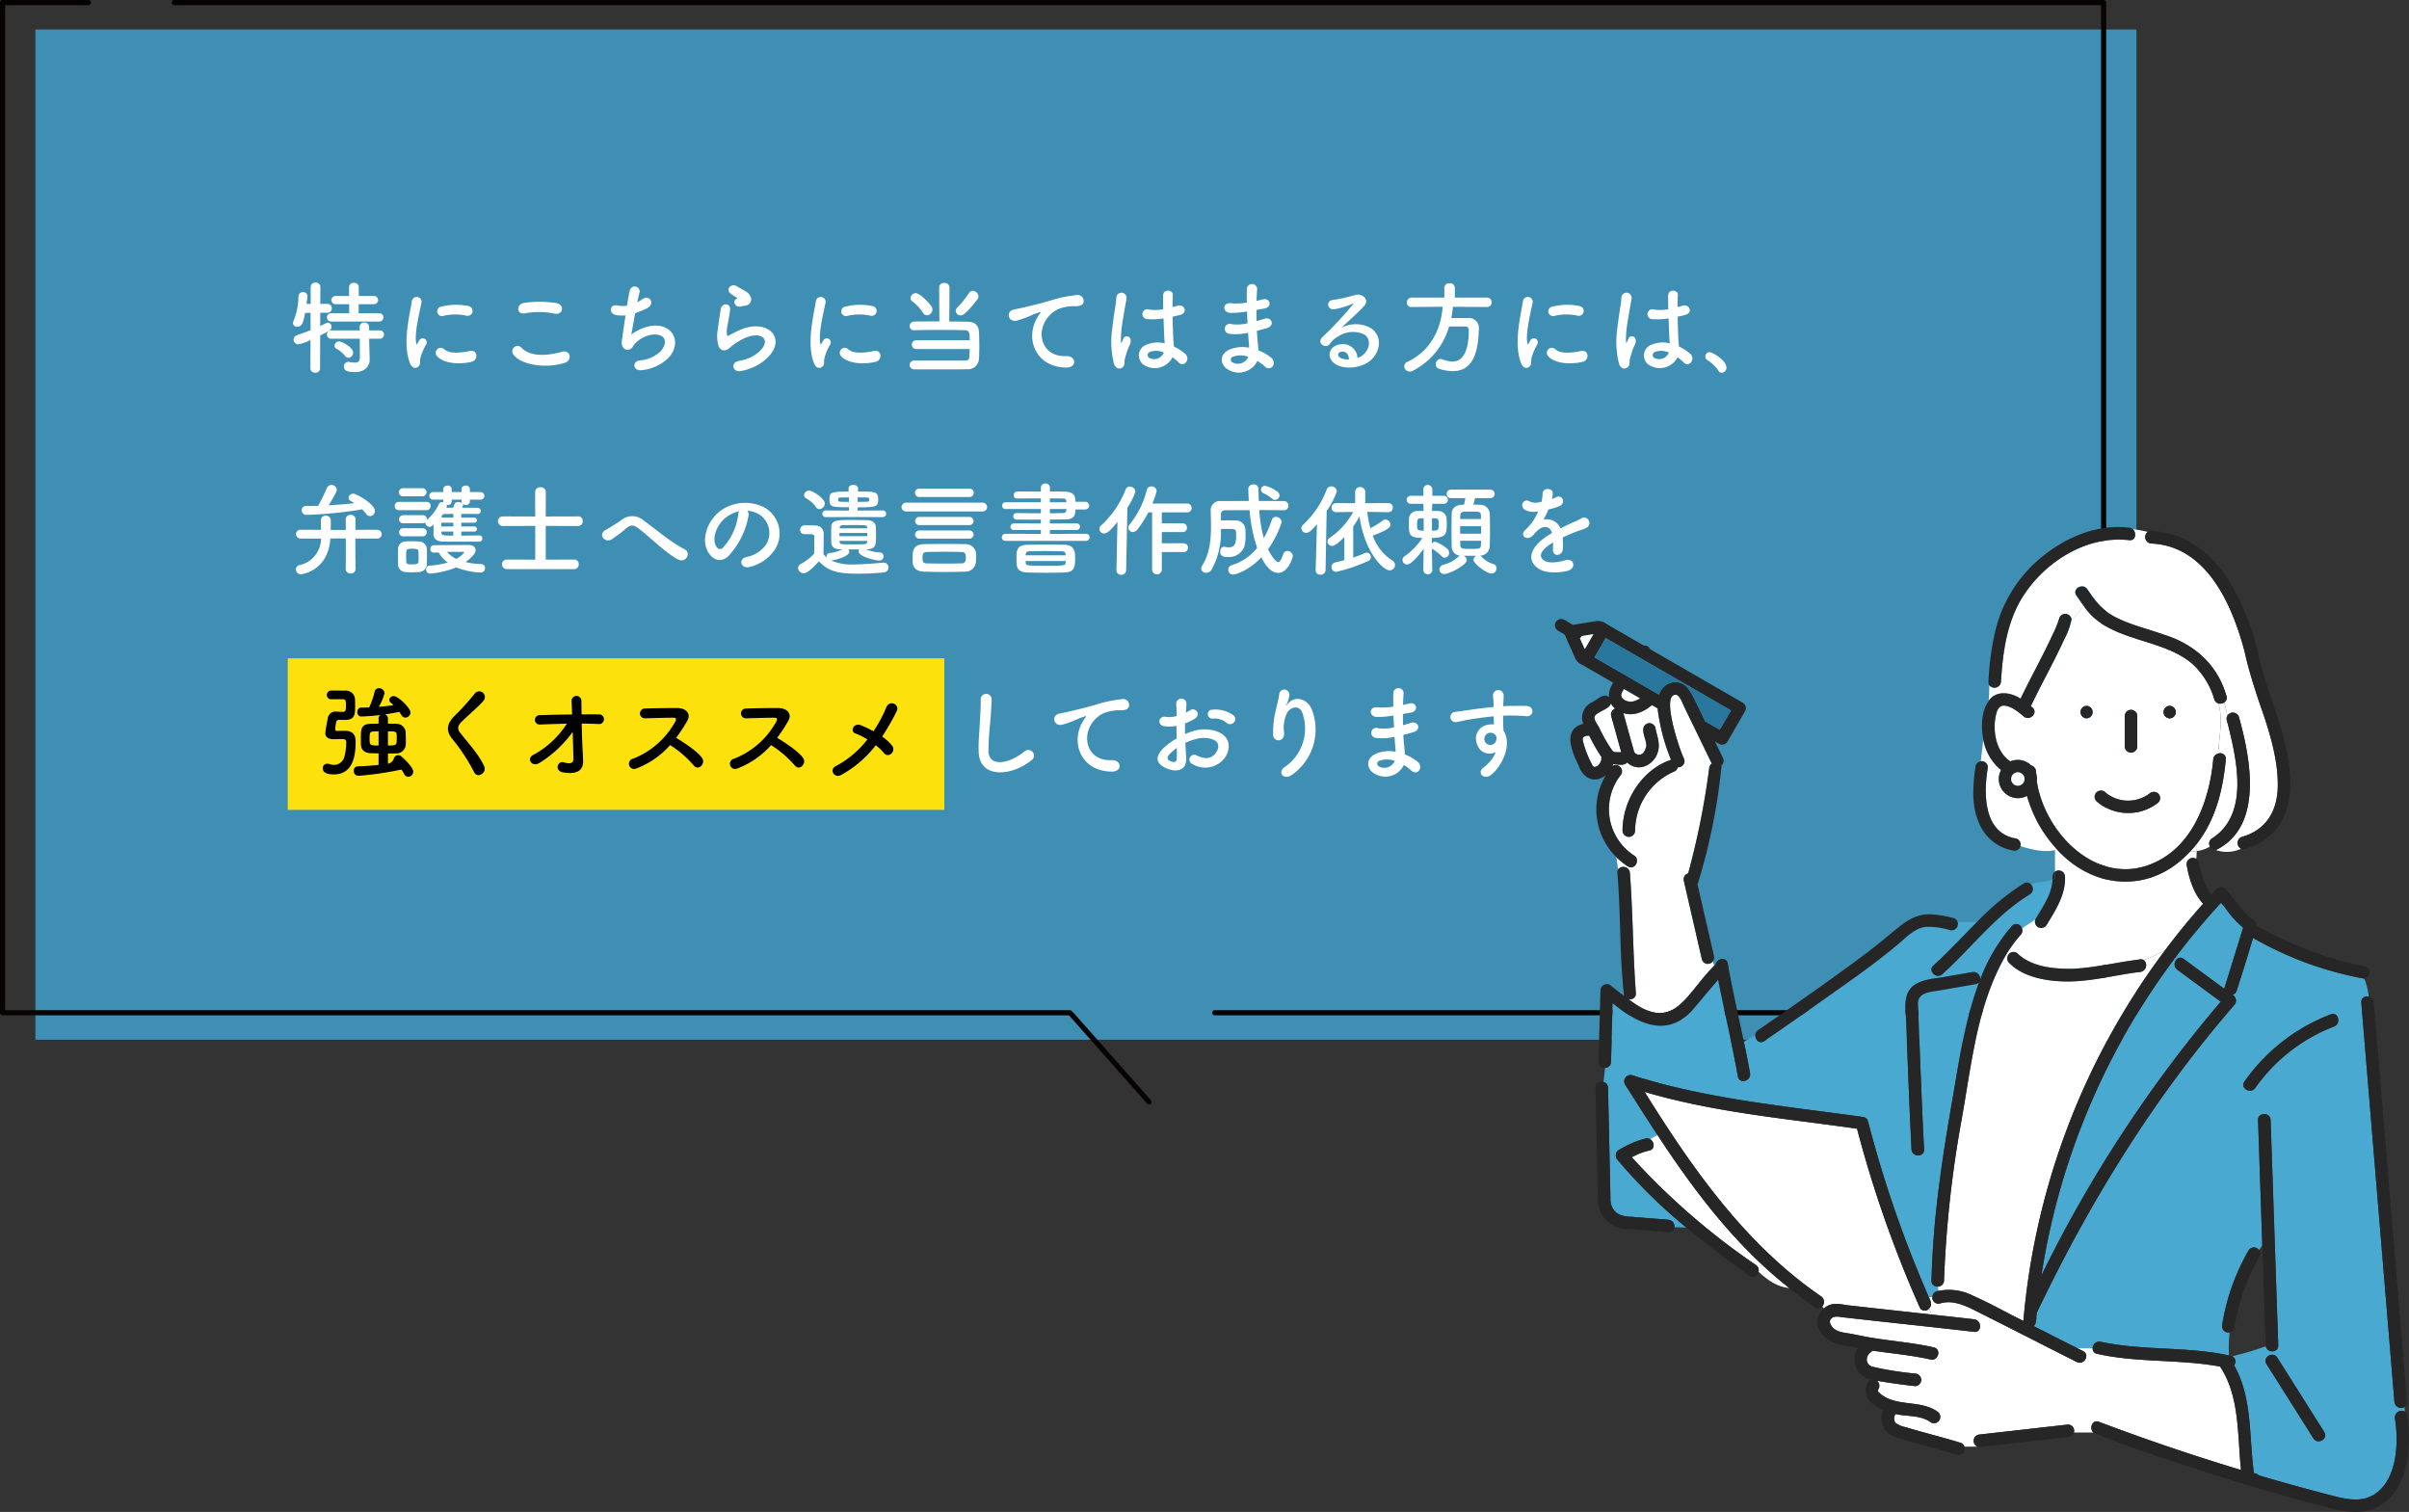 <svg xmlns="http://www.w3.org/2000/svg" xmlns:xlink="http://www.w3.org/1999/xlink" width="476.975" height="299.34" viewBox="0 0 476.975 299.34"><rect x="0" y="0" width="476.975" height="299.34" fill="#333333" stroke="none"/><defs><style>.a,.d{fill:none;}.b{fill:#3f8fb5;}.c{clip-path:url(#a);}.d{stroke:#070303;stroke-linecap:round;stroke-linejoin:round;stroke-width:1.013px;}.e{fill:#fce10d;}.f{fill:#fff;}.g{clip-path:url(#b);}.h{fill:#49a9d0;}.i{fill:#262626;}.j{fill:#29779d;}</style><clipPath id="a"><rect class="a" width="423.007" height="218.68"/></clipPath><clipPath id="b"><rect class="a" width="169.096" height="195"/></clipPath></defs><g transform="translate(1205.975 1826.34)"><g transform="translate(-1205.975 -1826.34)"><path class="b" d="M41.007,5.84h-34v200h416V5.84Z"/><g class="c"><path class="d" d="M211.84,200.507H.507V.507h17"/><path class="d" d="M34.507.507h382v200h-176"/><line class="d" x1="15.333" y1="17.333" transform="translate(212.174 200.84)"/></g></g><rect class="e" width="130" height="30" transform="translate(-1149 -1696)"/><path class="f" d="M18.1-8.68a.8.8,0,0,0,.84-.82.792.792,0,0,0-.84-.82H14.04v-1.8h2.98a.8.8,0,0,0,.86-.82.793.793,0,0,0-.86-.8H14.06v-1.74a.877.877,0,0,0-.96-.86.877.877,0,0,0-.96.86v1.74H9.54a.818.818,0,0,0-.9.8.821.821,0,0,0,.9.82h2.62v1.8H8.64a.815.815,0,0,0-.88.82.826.826,0,0,0,.88.82Zm.12,3.4a.8.8,0,0,0,.84-.82.792.792,0,0,0-.84-.82h-2.1l-.02-.74a.847.847,0,0,0-.92-.82.853.853,0,0,0-.94.82l.02.74H8.64a.815.815,0,0,0-.88.82.826.826,0,0,0,.88.82h5.62l.02,3.66c0,.84-.4,1.08-1,1.08A5.716,5.716,0,0,1,12.2-.68.75.75,0,0,0,12-.7a.888.888,0,0,0-.88.94c0,.64.36,1.08,2.14,1.08,2.3,0,2.96-1.4,2.96-2.5v-.08l-.08-2.8-.02-1.22ZM12.02-1.5a1.015,1.015,0,0,0,.92-1.04c0-1.04-2.24-2.2-2.76-2.2a.891.891,0,0,0-.92.84.687.687,0,0,0,.42.62,5.381,5.381,0,0,1,1.66,1.4A.861.861,0,0,0,12.02-1.5ZM4.48.58a.877.877,0,0,0,.96.86A.877.877,0,0,0,6.4.58l.02-6.5C8.44-6.94,8.66-7.06,8.66-7.64a.782.782,0,0,0-.72-.82c-.16,0-.24.04-1.52.68l.02-2.64H7.86a.844.844,0,0,0,.86-.88.849.849,0,0,0-.88-.88H6.44l.02-3.32a.9.9,0,0,0-.96-.9.9.9,0,0,0-.96.9v3.32H3.72c.06-.5.14-.98.18-1.42v-.1a.82.82,0,0,0-.88-.8.836.836,0,0,0-.9.8,13.229,13.229,0,0,1-1,4.96,1.073,1.073,0,0,0-.1.38.777.777,0,0,0,.86.7c1,0,1.2-.94,1.56-2.72l1.08-.04v3.46c-.84.32-1.74.66-2.72,1a.891.891,0,0,0-.64.84.93.93,0,0,0,.96.94A7.853,7.853,0,0,0,4.5-5.04ZM35.36-9.84a.979.979,0,1,0,.34-1.92,12.073,12.073,0,0,0-5.26.12.942.942,0,1,0,.28,1.86A10.132,10.132,0,0,1,35.36-9.84ZM36.44-.72c1.32-.34,1.22-2.46-.4-2.12-1.56.32-3.96.64-5.04-.34A.99.99,0,0,0,29.58-1.8C31.02-.24,34.3-.18,36.44-.72ZM25.86.24c.5-.44.26-1.06.38-1.6a10.084,10.084,0,0,1,1.18-2.8.8.8,0,0,0-1.4-.78c-.08.14-.3.54-.34.64-.08.18-.16.24-.22-.02-.48-1.86.72-6.56,1.04-8.18a.972.972,0,1,0-1.94-.12c-.36,2.38-1.94,8.3-.34,12.24C24.62.6,25.36.68,25.86.24Zm27-10.48c1.62.34,2.06-1.72.38-2.08a21.233,21.233,0,0,0-6.38-.06c-1.78.26-1.52,2.38.06,2.08A15.206,15.206,0,0,1,52.86-10.24ZM54.82-.5c1.62-.5,1.14-2.66-.52-2.2-3.02.86-6.26,1-7.96-.74a1.054,1.054,0,0,0-1.66,1.3C46.06-.2,50.86.74,54.82-.5Zm13.96-9.82a23.066,23.066,0,0,0,2.26-.94c1.86-.86.6-2.86-.78-1.88a8.294,8.294,0,0,1-1.06.64c.16-.74.3-1.4.44-1.86a.99.99,0,1,0-1.92-.48c-.14.62-.34,1.72-.54,3a5.023,5.023,0,0,1-1.9-.02c-1.6-.36-1.76,1.66-.28,1.9a7.489,7.489,0,0,0,1.88.06c-.3,1.96-.58,4-.74,5.14-.14,1.02.54,1.88,1.42,1.64.68-.18.78-.76,1.14-1.14A5.989,5.989,0,0,1,72.22-6.1c2.72-.22,3.06,1.68,1.6,3.32a6.753,6.753,0,0,1-4.16,1.8c-1.5.18-1.4,2.18.52,1.92a8.816,8.816,0,0,0,5.38-2.62c2.52-3,.62-6.7-3.58-6.14A8.983,8.983,0,0,0,68.02-6.1C68.16-6.8,68.46-8.56,68.78-10.32Zm21.72-1.5a1.3,1.3,0,0,0,1.26-1.4,2.136,2.136,0,0,0-1.14-1.46c-.58-.38-1.26-.68-1.62-.94-1-.72-2.32.34-1.46,1.28a7,7,0,0,0,1.42.94c.14.1-.06.2-.16.26-.84.46-.12,1.74.84,1.5C89.96-11.72,90.24-11.78,90.5-11.82ZM93.14-.12c6.76-4.14,2.5-9.54-3.54-6.92-.94.4-1.88.92-2.28,1.14-.18.1-.28.1-.34-.06a5.252,5.252,0,0,1,.12-2.08c.16-.96.38-2.08.48-2.92.18-1.44-1.64-1.48-1.84-.2-.16,1.02-.42,2.56-.58,4.02a6.884,6.884,0,0,0,.16,3.4c.36.7,1.16,1.26,2.34.12a12.629,12.629,0,0,1,2.68-1.72c2.12-.96,3.58-.66,4,.14s-.18,2.18-2.38,3.46a9.379,9.379,0,0,1-2.68.86c-1.7.34-1.18,2.32.44,2A10.828,10.828,0,0,0,93.14-.12Zm22.22-9.72a.979.979,0,1,0,.34-1.92,12.073,12.073,0,0,0-5.26.12.942.942,0,1,0,.28,1.86A10.132,10.132,0,0,1,115.36-9.84Zm1.08,9.12c1.32-.34,1.22-2.46-.4-2.12-1.56.32-3.96.64-5.04-.34a.99.99,0,0,0-1.42,1.38C111.02-.24,114.3-.18,116.44-.72ZM105.86.24c.5-.44.26-1.06.38-1.6a10.084,10.084,0,0,1,1.18-2.8.8.8,0,0,0-1.4-.78c-.08.14-.3.54-.34.64-.08.18-.16.24-.22-.02-.48-1.86.72-6.56,1.04-8.18a.972.972,0,1,0-1.94-.12c-.36,2.38-1.94,8.3-.34,12.24C104.62.6,105.36.68,105.86.24Zm30.68-13.3a1.057,1.057,0,0,0,.22-.6,1.189,1.189,0,0,0-1.14-1.1.837.837,0,0,0-.74.44,17.853,17.853,0,0,1-2.28,2.82.935.935,0,0,0-.34.7.95.95,0,0,0,.96.9C133.62-9.9,134.2-10.04,136.54-13.06Zm-1.52,9.82c-.02.54-.04,1.06-.06,1.46-.04.76-.38.8-.88.82-.92.02-2.88.02-4.88.02s-4.06,0-5.16-.02h-.02a.845.845,0,0,0-.88.86.86.86,0,0,0,.92.88c.96.02,2.72.02,4.56.02,2.26,0,4.66,0,5.88-.04a2.173,2.173,0,0,0,2.36-2.04c.04-.72.06-1.64.06-2.54,0-1.02-.02-2.02-.06-2.78-.08-1.3-.7-2-2.24-2.04-.72-.02-2.1-.04-3.64-.04l.04-6.76a.94.94,0,0,0-1.04-.88.9.9,0,0,0-1,.88l.04,6.74c-2.02,0-3.98,0-4.94.02a.9.9,0,0,0-.94.9.8.8,0,0,0,.86.82h.04c1.08-.04,3.3-.06,5.44-.06,1.86,0,3.64.02,4.52.06.86.04,1.02.2,1.02,1.98H124.48a.868.868,0,0,0-.92.86.872.872,0,0,0,.92.88Zm-8.46-6.68a1.138,1.138,0,0,0,1.08-1.12,1.129,1.129,0,0,0-.16-.6c-.24-.42-2.22-2.66-3.14-2.66a1.05,1.05,0,0,0-1.04.98.8.8,0,0,0,.38.66,8.689,8.689,0,0,1,2.08,2.22A.913.913,0,0,0,126.56-9.92ZM154.18.42c2.12.02,2-2.34-.1-2.26-4.48.16-5.82-4.04-4.06-6.98a5.764,5.764,0,0,1,2.56-2.34,8.6,8.6,0,0,1,2.98-.56c1.4.08,1.84-.32,1.96-.66a1.179,1.179,0,0,0-1.36-1.54,26.928,26.928,0,0,0-5.46,1.18c-2.04.58-3.78.98-4.76,1.22-.64.16-1.8.38-2.22.48-1.6.34-1.08,2.64.68,2.16a18.973,18.973,0,0,0,1.8-.6c1.36-.52,1.02-.52,2.52-1,.38-.12.48-.14.16.28a6.91,6.91,0,0,0-.64,1.04C146.06-5.14,148.14.4,154.18.42Zm21-2.02a9.211,9.211,0,0,1,1.24,1.04c1,1.06,2.42-.68,1.28-1.72a9.549,9.549,0,0,0-2.26-1.46c-.02-.64-.1-1.3-.12-1.8-.04-.98-.1-2.54-.12-4.1.48-.1.96-.22,1.44-.34,1.72-.42.86-2.24-.44-1.84-.32.1-.68.18-1.02.28,0-.98.02-1.82.06-2.38.08-1.08-1.88-1.26-1.92.04-.02.62,0,1.64.02,2.76a8.4,8.4,0,0,1-2.82.06.979.979,0,1,0-.4,1.9,13.743,13.743,0,0,0,3.28-.14c.06,1.58.1,3.12.16,3.94.02.38.06.68.06,1a5.687,5.687,0,0,0-3.52.24,2.264,2.264,0,0,0-.3,4.2A3.972,3.972,0,0,0,175.18-1.6ZM165.34.34c.5-.48.24-1.04.4-1.6.08-.32.2-.76.36-1.26a12.237,12.237,0,0,1,.62-1.58c.72-1.5-.8-2.18-1.26-1.22-.04.1-.18.46-.24.58-.2.4-.22.34-.26-.02a22.263,22.263,0,0,1,.38-4.18c.26-1.7.6-3.44.74-4.34a1.013,1.013,0,1,0-2.02-.04c-.1,1.3-.54,3.54-.8,5.96a18.092,18.092,0,0,0,.32,7.02C163.92.74,164.82.82,165.34.34Zm8.12-2.88a2.076,2.076,0,0,1-2.9,1.06.668.668,0,0,1,.12-1.18,3.609,3.609,0,0,1,2.76.12Zm16.48-8.12c.02.78.06,1.56.1,2.32a8.523,8.523,0,0,1-3.12.18,1,1,0,1,0-.42,1.92,10.874,10.874,0,0,0,3.64-.22c.04.62.08,1.18.12,1.66.04.46.08.88.1,1.3a6.758,6.758,0,0,0-3.82.34c-2.18.92-2.06,3.16-.16,4.1a4.079,4.079,0,0,0,5.6-1.82A9.208,9.208,0,0,1,193.44.2c1.26,1.16,2.56-.66,1.22-1.76a9.3,9.3,0,0,0-2.48-1.42c-.04-.72-.1-1.44-.16-1.98-.06-.58-.1-1.2-.14-1.88.58-.14,1.22-.32,1.92-.52,1.78-.5,1.02-2.34-.46-1.86-.54.18-1.04.32-1.52.46-.02-.74-.02-1.48-.02-2.22.46-.08.96-.18,1.5-.26,1.74-.28,1.2-2.14-.12-1.84-.48.1-.94.22-1.36.3.02-.8.06-1.6.12-2.32a1.02,1.02,0,0,0-2.04.02c-.02.64-.02,1.58,0,2.64a11.5,11.5,0,0,1-3.1.14c-1.82-.22-1.74,1.86-.2,1.9a17.994,17.994,0,0,0,3.14-.24Zm.24,8.96A2.211,2.211,0,0,1,187.1-.58a.6.6,0,0,1,.06-1.14A4.355,4.355,0,0,1,190.18-1.7Zm21.62.22a2.838,2.838,0,0,0-3.16-2.7c-2.36.08-3.3,2.56-1.18,3.94,1.52,1,4.64.92,6.62-.5,2.1-1.52,3.04-5.04.16-6.76a6.128,6.128,0,0,0-5.62.06c.72-.7,1.52-1.42,2.32-2.16s1.6-1.52,2.24-2.24c1-1.12-.32-2.54-1.92-2.08a30.925,30.925,0,0,1-4.4.98c-1.36.16-1.06,2.14.52,1.8a16.022,16.022,0,0,0,3.36-1.02c.16-.08.36-.16.14.12a70.853,70.853,0,0,1-6.04,6.46c-1.24,1.22.76,2.4,1.48,1.34A4.4,4.4,0,0,1,208-5.74a5.264,5.264,0,0,1,5.22-.34c1.14.76,1.2,2.66-.26,3.96A2.7,2.7,0,0,1,211.8-1.48Zm-1.7.3a3.6,3.6,0,0,1-1.68-.3c-.64-.34-.6-1.16.28-1.24S210.12-2.1,210.1-1.18Zm27.36-10.38a.863.863,0,0,0,.9-.92.891.891,0,0,0-.9-.94h-6.38v-1.94a.943.943,0,0,0-1.04-.9.943.943,0,0,0-1.04.9v1.94h-6.48a.946.946,0,0,0-.94.98.849.849,0,0,0,.92.88h.02l6.14-.04c-.3,4.4-2.36,8.72-6.94,10.88a1.012,1.012,0,0,0-.66.9,1.073,1.073,0,0,0,1.1,1.04,1.3,1.3,0,0,0,.58-.14,14.254,14.254,0,0,0,7.2-8.78h3.16a.672.672,0,0,1,.74.74c0,5.78-2.26,6.2-3.24,6.2a5.478,5.478,0,0,1-1.98-.44.928.928,0,0,0-.38-.08,1.009,1.009,0,0,0-.92,1.08.866.866,0,0,0,.6.86,8.961,8.961,0,0,0,2.7.48c3.24,0,5.06-2.26,5.22-8.32v-.1a1.948,1.948,0,0,0-2.08-2.1c-1.08,0-2.28,0-3.38.02a20.825,20.825,0,0,0,.32-2.24Zm17.9,1.72a.979.979,0,1,0,.34-1.92,12.073,12.073,0,0,0-5.26.12.942.942,0,1,0,.28,1.86A10.132,10.132,0,0,1,255.36-9.84Zm1.08,9.12c1.32-.34,1.22-2.46-.4-2.12-1.56.32-3.96.64-5.04-.34a.99.99,0,0,0-1.42,1.38C251.02-.24,254.3-.18,256.44-.72ZM245.86.24c.5-.44.26-1.06.38-1.6a10.084,10.084,0,0,1,1.18-2.8.8.8,0,0,0-1.4-.78c-.08.14-.3.54-.34.64-.08.18-.16.24-.22-.02-.48-1.86.72-6.56,1.04-8.18a.972.972,0,1,0-1.94-.12c-.36,2.38-1.94,8.3-.34,12.24C244.62.6,245.36.68,245.86.24ZM275.18-1.6a9.212,9.212,0,0,1,1.24,1.04c1,1.06,2.42-.68,1.28-1.72a9.55,9.55,0,0,0-2.26-1.46c-.02-.64-.1-1.3-.12-1.8-.04-.98-.1-2.54-.12-4.1.48-.1.96-.22,1.44-.34,1.72-.42.86-2.24-.44-1.84-.32.1-.68.18-1.02.28,0-.98.02-1.82.06-2.38.08-1.08-1.88-1.26-1.92.04-.02.62,0,1.64.02,2.76a8.4,8.4,0,0,1-2.82.06.979.979,0,1,0-.4,1.9,13.743,13.743,0,0,0,3.28-.14c.06,1.58.1,3.12.16,3.94.02.38.06.68.06,1a5.687,5.687,0,0,0-3.52.24,2.264,2.264,0,0,0-.3,4.2A3.972,3.972,0,0,0,275.18-1.6ZM265.34.34c.5-.48.24-1.04.4-1.6.08-.32.2-.76.36-1.26a12.237,12.237,0,0,1,.62-1.58c.72-1.5-.8-2.18-1.26-1.22-.04.1-.18.46-.24.58-.2.4-.22.34-.26-.02a22.263,22.263,0,0,1,.38-4.18c.26-1.7.6-3.44.74-4.34a1.013,1.013,0,1,0-2.02-.04c-.1,1.3-.54,3.54-.8,5.96a18.092,18.092,0,0,0,.32,7.02C263.92.74,264.82.82,265.34.34Zm8.12-2.88a2.076,2.076,0,0,1-2.9,1.06.668.668,0,0,1,.12-1.18,3.609,3.609,0,0,1,2.76.12Zm10.48,4a1,1,0,0,0,.92-1.04c0-1.38-2.74-3.04-3.38-3.04a.823.823,0,0,0-.8.84.874.874,0,0,0,.46.78,6.669,6.669,0,0,1,2.12,2.04A.768.768,0,0,0,283.94,1.46ZM3.64,27.82a.834.834,0,0,0-.88.86.932.932,0,0,0,1.02.92,82.042,82.042,0,0,0,10.96-1.1,7.553,7.553,0,0,1,.76.86.978.978,0,0,0,.8.48,1.014,1.014,0,0,0,.96-1.02c0-1.34-3.62-3.42-4.28-3.42a.909.909,0,0,0-.94.82.694.694,0,0,0,.4.6c.24.14.5.28.76.46-1.64.18-3.36.32-5.1.42,1.46-2.38,1.6-2.78,1.6-3.08a1.013,1.013,0,0,0-1.04-.94.984.984,0,0,0-.94.66,36.769,36.769,0,0,1-1.7,3.46c-.8.02-1.58.02-2.36.02Zm9.78,12.46c-.02-1.4-.04-3.84-.04-6H17.7a.835.835,0,0,0,.9-.84.882.882,0,0,0-.9-.9l-4.3.02c0-.86,0-1.58.02-2.06v-.04a.884.884,0,0,0-.98-.86.875.875,0,0,0-.96.9c.02.4.02,1.16.02,2.08h-3c.02-.76.02-1.6.02-1.92a.93.93,0,0,0-1-.9.881.881,0,0,0-.96.88v.02c0,.36.02,1.18.02,1.9l-4.04-.02a.84.84,0,0,0-.9.86.872.872,0,0,0,.92.88H6.58a5.383,5.383,0,0,1-4.32,5.28.826.826,0,0,0-.64.82.955.955,0,0,0,.98.98c.04,0,5.38-.52,5.84-7.08L10,34.26l1.5.02c0,2.2,0,4.7-.02,6v.02a.9.9,0,0,0,.98.9.9.9,0,0,0,.96-.9ZM36.94,32.9a.484.484,0,0,0,.52-.48.5.5,0,0,0-.52-.52H34.36v-.76h2.58a.482.482,0,0,0,.5-.5.471.471,0,0,0-.5-.5H34.36V29.4c1.16,0,2.32,0,3.22.02h.02a.576.576,0,0,0,.6-.6.588.588,0,0,0-.58-.62c-.9-.02-2-.02-3.12-.02a2.018,2.018,0,0,0,.22-.54.419.419,0,0,0-.08-.22.992.992,0,0,0,.64.22.7.7,0,0,0,.78-.68v-.38h2.08a.751.751,0,1,0,0-1.5H36.06v-.6a.735.735,0,0,0-.82-.68c-.42,0-.82.22-.82.68v.6H32.46v-.6a.735.735,0,0,0-.82-.68c-.42,0-.84.22-.84.68v.6H28.78a.75.75,0,1,0,0,1.5H30.8v.38a.39.39,0,0,0,.02.16,1.544,1.544,0,0,0-.3-.04.626.626,0,0,0-.6.36,9.218,9.218,0,0,1-2.4,3.18c0-.06.02-.1.02-.16a.782.782,0,0,0-.82-.8H22.84a.8.8,0,0,0,0,1.6h3.88a.856.856,0,0,0,.52-.18v.06a.91.91,0,0,0,.88.84c.04,0,.36,0,.76-.5-.02.7-.02,1.4-.02,1.88.02,1.1.78,1.5,1.86,1.52.96.02,1.46.02,7.2.02a.62.62,0,0,0,0-1.24c-1.04.02-2.32.04-3.56.04v-.8ZM26.68,25.92a.8.8,0,1,0,0-1.6H22.8a.8.8,0,0,0,0,1.6Zm.76,2.74a.808.808,0,0,0,.86-.82.8.8,0,0,0-.86-.82h-5.4a.808.808,0,0,0-.86.82.8.8,0,0,0,.86.82Zm2.44,8.4a7.048,7.048,0,0,0,1.8,1.98,17.431,17.431,0,0,1-3.54.6.727.727,0,0,0-.76.74.814.814,0,0,0,.82.84A17.742,17.742,0,0,0,33.34,40a15.788,15.788,0,0,0,4.8,1.02.86.86,0,0,0,.92-.88.741.741,0,0,0-.68-.8,15.45,15.45,0,0,1-3.18-.4c.6-.44,2-1.5,2-2.36,0-.56-.46-1.02-1.46-1.02-.46,0-6.86.04-6.86.04a.681.681,0,0,0-.64.74.651.651,0,0,0,.64.72Zm-3.16-3.22a.8.8,0,1,0,0-1.6H22.84a.8.8,0,0,0,0,1.6Zm.82,5.48c.02-.44.02-.96.02-1.5s0-1.08-.02-1.54a1.588,1.588,0,0,0-1.6-1.42c-.46-.02-.96-.04-1.46-.04-.4,0-.8.02-1.18.04a1.489,1.489,0,0,0-1.46,1.52c0,.44-.02.92-.02,1.42s.02,1.02.02,1.54a1.524,1.524,0,0,0,1.48,1.58c.4.02.82.04,1.26.04s.88-.02,1.3-.04A1.618,1.618,0,0,0,27.54,39.32Zm6.88-12.36a.62.62,0,0,0,.1.34,1.249,1.249,0,0,0-.78-.24.682.682,0,0,0-.7.36c-.12.32-.2.54-.3.76-.46,0-.9.02-1.32.02a.564.564,0,0,0,.08-.3.639.639,0,0,0-.06-.28.82.82,0,0,0,.22.02.717.717,0,0,0,.8-.68v-.38h1.96Zm-1.64,3.18H30.46l.02-.14a.553.553,0,0,1,.58-.58l1.72-.02Zm0,1.76H30.4c0-.26.02-.52.02-.76h2.36Zm0,1.8c-2.02,0-2.36,0-2.36-.66V32.9h2.36Zm.58,4.6a5.466,5.466,0,0,1-1.82-1.38h3.14c.12,0,.28,0,.28.08A4.446,4.446,0,0,1,33.36,38.3Zm-7.48.6c-.02.38-.4.5-1.26.5-.7,0-1.14-.04-1.16-.48,0-.3-.02-.68-.02-1.06,0-1.52,0-1.56,1.22-1.56.72,0,1.18.04,1.22.54.02.28.02.66.02,1.04C25.9,38.24,25.9,38.62,25.88,38.9Zm30.86,1.44a.889.889,0,0,0,.86-.96.86.86,0,0,0-.86-.94l-5.66.02V31.78l6.46.02a.889.889,0,0,0,.86-.96.86.86,0,0,0-.86-.94l-6.46.02.02-4.82a.986.986,0,0,0-1.06-.98.975.975,0,0,0-1.06.98L49,29.92l-6.44-.02a.95.95,0,0,0,0,1.9L49,31.78v6.68l-5.64-.02a.95.95,0,0,0,0,1.9Zm20.58-1.9c1.54.76,2.6-1.34,1.3-2-2.78-1.44-5.56-3.86-8.12-5.7a3.406,3.406,0,0,0-4.52-.06c-1.02.72-2.54,1.64-3.04,1.9-1.6.84-.16,2.66,1.16,1.88a26.738,26.738,0,0,0,2.96-2.24c.84-.66,1.36-.7,2.36.04C71.74,33.98,74.9,37.24,77.32,38.44Zm13.64-9.66a5.188,5.188,0,0,1,2.48.8,4.317,4.317,0,0,1,1.1,6.12,6.2,6.2,0,0,1-3.72,2.24c-1.72.4-1.1,2.42.66,1.96a8.361,8.361,0,0,0,4.88-3.3,5.919,5.919,0,0,0-1.86-8.4,8.356,8.356,0,0,0-8.64.46c-2.68,1.86-4.02,5.58-2.76,8.06.88,1.72,2.56,2.5,4.1,1.08a15.753,15.753,0,0,0,4.04-8.1A1,1,0,0,0,90.96,28.78Zm-1.58.1a1.415,1.415,0,0,0-.18.62,12.016,12.016,0,0,1-3.1,6.66c-.5.44-1.02.14-1.32-.44-.84-1.54.16-4.2,2.02-5.64A6.627,6.627,0,0,1,89.38,28.88Zm28.4,1.16a.662.662,0,0,0,.7-.66.651.651,0,0,0-.7-.66l-4.94.02V28.1c3.74,0,4.06-.12,4.06-1.56,0-1.56-.52-1.56-3.98-1.56v-.6c0-.48-.48-.72-.94-.72-.48,0-.94.24-.94.72v.6c-3.66,0-3.78.24-3.78,1.54,0,1.54.38,1.56,3.86,1.56v.66l-4.56-.02a.658.658,0,0,0-.72.66.668.668,0,0,0,.72.66l5.46-.02Zm-12.52-1.58a1.168,1.168,0,0,0,1.08-1.12c0-1.02-2.5-2.56-3.1-2.56a1.024,1.024,0,0,0-1.02.9.7.7,0,0,0,.4.62,5.972,5.972,0,0,1,1.96,1.74A.79.79,0,0,0,105.26,28.46Zm7.88,7.98a.658.658,0,0,0-.12.38c0,1.04,3.34,1.82,4.12,1.82a.813.813,0,0,0,.82-.84.716.716,0,0,0-.74-.76,8.071,8.071,0,0,1-2.7-.62c1.88-.06,1.96-.6,1.96-2.98,0-.56-.02-1.12-.06-1.58-.06-.74-.7-1.2-1.82-1.22-.8-.02-1.88-.04-2.9-.04-2.8,0-4.04,0-4.08,1.36-.02.48-.02,1.02-.02,1.56s0,1.06.02,1.54c.04.88.58,1.34,1.82,1.36h.36a6.706,6.706,0,0,1-2.46.72.655.655,0,0,0-.66.68,1.032,1.032,0,0,0,.04.22,3.986,3.986,0,0,1-.64-.66c0-1.28.04-2.66.04-3.82,0-1.28-.6-1.84-1.88-1.88-.66-.02-1.22-.02-1.94-.02a.857.857,0,0,0-.84.9c0,.84.72.86,1.1.86h.78c.68,0,.92.06.92.58v.82c0,.76-.02,1.54-.04,2.44a9.572,9.572,0,0,1-2.68,2.08.857.857,0,0,0-.5.76,1.131,1.131,0,0,0,1.1,1.06c.78,0,2.02-1.26,3.02-2.38,1.88,1.94,3.52,2.46,7.86,2.46,1.82,0,3.66-.12,4.92-.24a.98.98,0,0,0,1-.98.934.934,0,0,0-.96-.96h-.1c-1.52.12-3.7.34-5.7.34a9.9,9.9,0,0,1-4.6-.78c.62-.02,3.6-.74,3.6-1.74a.7.7,0,0,0-.16-.44Zm-.3-10.3c.62,0,1.22,0,1.78.02.44,0,.5.1.5.4,0,.34-.1.44-.48.44-.56.02-1.18.02-1.8.02Zm-1.72.88c-2.14,0-2.14,0-2.14-.46,0-.18,0-.4.52-.4.46,0,1.02-.02,1.62-.02Zm3.6,5.24h-5.44V32.1c.02-.24.22-.46.62-.46.66-.02,1.56-.02,2.46-.02,1.96,0,2.36,0,2.36.44Zm.02.92c0,.22.02.42.02.64h-5.52v-.64Zm-.02,1.78c-.04.48-.24.48-2.7.48-2.48,0-2.7,0-2.74-.42,0-.1-.02-.18-.02-.28h5.48ZM135,26.06a.83.83,0,1,0,0-1.66h-9.98a.83.83,0,1,0,0,1.66Zm2.6,2.86a.87.87,0,1,0,0-1.74H122.4a.87.87,0,0,0,0,1.74Zm-2.62,2.7a.81.81,0,1,0,0-1.62h-9.92a.811.811,0,1,0,0,1.62Zm0,2.68a.81.81,0,1,0,0-1.62h-9.92a.811.811,0,1,0,0,1.62Zm1.26,4.72a9.042,9.042,0,0,0,.04-1.04,7.711,7.711,0,0,0-.04-.98,2.013,2.013,0,0,0-2.1-1.6c-1.38-.04-2.74-.04-4.1-.04-1.34,0-2.7,0-4.1.04-2.22.06-2.22,1.52-2.22,2.66,0,.32,0,.64.02.98.06,1.02.8,1.76,2.24,1.8,1.4.04,2.72.06,4.04.06s2.64-.02,4.02-.06A2.081,2.081,0,0,0,136.24,39.02Zm-2.86.18c-1,.02-2.04.04-3.1.04-1.26,0-2.54-.02-3.7-.04-.8-.02-.9-.34-.9-1.14,0-.62.08-1.12.88-1.12,1.2-.02,2.5-.04,3.76-.04,1.04,0,2.06.02,3.02.04.46.02.92.02.92,1.12C134.26,39.14,133.82,39.18,133.38,39.2Zm24.68-4.46a.682.682,0,0,0,.7-.7.671.671,0,0,0-.7-.7l-7.16.02v-.78l5.28.02a.661.661,0,0,0,.68-.68.63.63,0,0,0-.68-.64l-5.28.02v-.78c1,0,1.98-.02,2.96-.02,1.66,0,2.1-.6,2.1-1.98h1.96a.76.76,0,1,0,0-1.52h-1.98c0-.18-.02-.36-.02-.52-.04-.98-.8-1.46-2.08-1.48-.92-.02-1.92-.04-2.94-.04v-.78a.808.808,0,0,0-.88-.8.837.837,0,0,0-.9.8v.78c-1.66,0-3.3,0-4.74.02a.663.663,0,0,0-.64.72.6.6,0,0,0,.54.66h.02c1.32-.02,3.08-.02,4.82-.02v.76h-6.98a.666.666,0,0,0-.7.68.64.64,0,0,0,.7.66h6.98v.84c-1.66,0-3.32-.02-4.82-.04h-.02a.64.64,0,0,0,0,1.28c1.62.02,3.24.02,4.84.02v.76l-5.32-.02a.678.678,0,0,0-.7.68.648.648,0,0,0,.7.64l5.32-.02v.78l-7.06-.02a.679.679,0,0,0-.66.72.644.644,0,0,0,.66.68ZM153.82,41c1.9-.08,2.08-.98,2.08-2.88,0-1-.02-2.54-2.06-2.6-.94-.02-2.14-.04-3.36-.04-1.46,0-2.96.02-4.08.04-2.1.02-2.12,1.26-2.12,2.68,0,1.72.04,2.72,2.18,2.8,1.24.04,2.5.06,3.8.06C151.42,41.06,152.6,41.04,153.82,41Zm.34-13.9H150.9v-.76c.96,0,1.88,0,2.64.02a.559.559,0,0,1,.62.54Zm0,1.58a.574.574,0,0,1-.62.56c-.86.02-1.74.04-2.64.04v-.84h3.28Zm-.14,8.92H146.1v-.12c.02-.4.2-.66.76-.68.82-.02,1.8-.04,2.8-.04,1.24,0,2.52.02,3.62.04.52.02.7.18.74.66Zm0,1.36c-.02.7-.04.7-4.04.7-3.8,0-3.84,0-3.88-.68v-.24h7.94Zm23.36-2a.817.817,0,0,0,.86-.86.844.844,0,0,0-.86-.88h-4.32V33h4.12a.817.817,0,0,0,.86-.86.844.844,0,0,0-.86-.88h-4.12V29.1h5.04a.817.817,0,0,0,.86-.86.844.844,0,0,0-.86-.88h-6.9a15.916,15.916,0,0,0,.84-2.5.982.982,0,0,0-1.04-.9.906.906,0,0,0-.92.74,17.463,17.463,0,0,1-3.38,6.78,1.021,1.021,0,0,0-.26.64.892.892,0,0,0,.9.88,1.2,1.2,0,0,0,.9-.52,22.325,22.325,0,0,0,2.16-3.38h.74V40.42a.96.96,0,1,0,1.92,0V36.96Zm-13.3,3.6a.9.9,0,0,0,.96.9.911.911,0,0,0,.96-.92l.24-12.36a13.165,13.165,0,0,0,1.6-3.2,1.076,1.076,0,0,0-1.1-.98.858.858,0,0,0-.86.6,18.415,18.415,0,0,1-4.82,7.06,1,1,0,0,0-.36.72.931.931,0,0,0,.94.9c.46,0,1.06-.3,2.64-2.3l-.2,9.56ZM195.5,26.64a.916.916,0,0,0,.86-.9.961.961,0,0,0-.38-.72,6.608,6.608,0,0,0-2.48-1.18.769.769,0,0,0-.8.76.751.751,0,0,0,.48.7,7.165,7.165,0,0,1,1.7,1.08A.934.934,0,0,0,195.5,26.64Zm1.84,2.04a.809.809,0,0,0,.76-.9.831.831,0,0,0-.8-.92c-1.6,0-3.3-.02-5.04-.02-.04-.82-.04-1.6-.06-2.36a.9.9,0,0,0-.98-.9.937.937,0,0,0-1.04.84c0,.1.06,1.8.1,2.42-1.88,0-3.76.02-5.52.02a1.8,1.8,0,0,0-2.02,1.88v.04c.02.94.06,1.98.06,3.04,0,2.64-.26,5.5-1.74,7.8a1.122,1.122,0,0,0-.2.6.907.907,0,0,0,.98.84,1.33,1.33,0,0,0,1.1-.66,15.3,15.3,0,0,0,1.82-8c.44-.02.88-.02,1.3-.02,1.72,0,1.72.02,1.72,1.28,0,1.86-.42,2.36-1.5,2.36a3.945,3.945,0,0,1-.7-.08.82.82,0,0,0-.22-.02c-.48,0-.74.46-.74.94,0,.9.58,1.08,1.56,1.08a3.217,3.217,0,0,0,3.26-2.2,8.531,8.531,0,0,0,.2-2.16c0-.5-.02-.94-.04-1.18a1.872,1.872,0,0,0-1.94-1.7c-.38-.02-.88-.02-1.38-.02-.52,0-1.04,0-1.52.02V29.5a.767.767,0,0,1,.82-.82c1.56,0,3.2-.02,4.86-.02a30.279,30.279,0,0,0,1.5,7.46,10.007,10.007,0,0,1-4.96,3.4.976.976,0,0,0-.76.94.951.951,0,0,0,.98.96c.18,0,2.8-.5,5.56-3.42,1.4,2.8,2.72,3.08,3.32,3.08,2,0,2.92-3.02,2.92-3.36a1.072,1.072,0,0,0-1.08-.98.844.844,0,0,0-.82.64c-.38,1.08-.66,1.56-1,1.56-.08,0-.82-.16-2-2.54a19.732,19.732,0,0,0,2.7-5.38A1.137,1.137,0,0,0,195.64,30a.783.783,0,0,0-.78.54,20.871,20.871,0,0,1-1.6,3.66,27.112,27.112,0,0,1-.9-5.56c1.66,0,3.32.02,4.96.04Zm11.86,9.88c-.64.18-1.24.32-1.74.44a.936.936,0,0,0,.2,1.86,32.6,32.6,0,0,0,6.24-2.12.889.889,0,0,0,.56-.8.842.842,0,0,0-1.2-.78,19.289,19.289,0,0,1-2.3.88V31.9a18.547,18.547,0,0,0,1.24-2c1.04,7.24,4.74,10.68,5.96,10.68a1.088,1.088,0,0,0,1.08-1.08,1.068,1.068,0,0,0-.58-.9,9.489,9.489,0,0,1-3.82-4.9c2.98-1.1,3.48-1.64,3.48-2.18a1.027,1.027,0,0,0-.98-1,.769.769,0,0,0-.48.16,19.8,19.8,0,0,1-2.5,1.56,20.644,20.644,0,0,1-.62-3.24l4.14.06h.02a.859.859,0,0,0,.9-.9.875.875,0,0,0-.92-.9l-4.54.02V24.94a1.011,1.011,0,0,0-2,0v2.34l-3.72-.02a.893.893,0,0,0-.94.9.865.865,0,0,0,.92.9h.02l3.32-.04a14.227,14.227,0,0,1-4.64,5.12.9.9,0,0,0-.44.74.889.889,0,0,0,.9.86c.26,0,.78-.08,2.44-1.74Zm-5.68,1.98v.04a.877.877,0,0,0,.96.86.941.941,0,0,0,1-.9l.22-11.72a15.536,15.536,0,0,0,2.02-3.88,1.08,1.08,0,0,0-1.12-.98.934.934,0,0,0-.9.64,18.392,18.392,0,0,1-4.66,6.94.974.974,0,0,0-.34.72.931.931,0,0,0,.94.9c.5,0,1-.36,2.14-1.72Zm34.54-14.26a.842.842,0,1,0,0-1.68h-7.7a.842.842,0,1,0,0,1.68h2.8c-.08.52-.16.9-.26,1.3-.18,0-.32.02-.48.02-1.4.08-1.94.9-1.96,1.72-.02.96-.04,2.18-.04,3.36s.02,2.32.04,3.2a1.741,1.741,0,0,0,1.66,1.78.877.877,0,0,0-.36.22,6.448,6.448,0,0,1-2.84,1.56,1.056,1.056,0,0,0-.9.98.909.909,0,0,0,1,.88c.98,0,4.42-1.78,4.42-2.74a1.017,1.017,0,0,0-.64-.88c.56.02,1.16.02,1.76.02h.74a.929.929,0,0,0-.52.78c0,.8,2.6,2.72,3.52,2.72a1.028,1.028,0,0,0,1.04-1.02.9.9,0,0,0-.72-.88,5.051,5.051,0,0,1-2.28-1.46.94.94,0,0,0-.24-.18,1.9,1.9,0,0,0,1.88-1.8c.04-.9.06-2.06.06-3.24s-.02-2.38-.06-3.32a1.86,1.86,0,0,0-1.96-1.7c-.4-.02-.84-.04-1.28-.04.12-.38.24-.86.34-1.28Zm-11.44,14.3s-.06-1.82-.08-4.32c.02.02.06.04.08.06a10.623,10.623,0,0,1,1.88,1.48.833.833,0,0,0,.6.28.935.935,0,0,0,.84-.98.959.959,0,0,0-.32-.74,6.935,6.935,0,0,0-2.42-1.44.932.932,0,0,0-.66.34v-1.1c2.94,0,2.94-.92,2.94-2.92,0-.36-.02-.7-.04-1.02a1.637,1.637,0,0,0-1.76-1.38c-.34-.02-.7-.02-1.1-.02l.02-1.42h2.28a.791.791,0,1,0,0-1.58h-2.26V24.56a.89.89,0,0,0-1.78,0v.02l.02,1.24H222.4a.793.793,0,1,0,0,1.58h2.46l.02,1.42c-.42,0-.86,0-1.24.02a1.559,1.559,0,0,0-1.64,1.5c-.02.34-.02.72-.02,1.1,0,2.02.04,2.72,2.68,2.72a13.818,13.818,0,0,1-3.46,3.58.89.89,0,0,0,.44,1.68c1,0,3.12-2.9,3.26-3.1l-.06,4.26v.02a.9.9,0,0,0,1.78,0Zm5.52-10.16c0-.24.02-.48.02-.7.04-.76.38-.78,1.96-.78,1.92,0,2.08.02,2.12.76,0,.22.02.46.02.72Zm4.14,2.9h-4.14c0-.48-.02-1-.02-1.48h4.16Zm0,1.4c0,.3-.04.58-.04.84-.02.76-.28.78-2.26.78-1.62,0-1.8-.16-1.82-.76,0-.26-.02-.56-.02-.86Zm-9.72-4.46c1.24,0,1.32.04,1.32,1.2s-.08,1.26-1.34,1.26Zm-1.64,2.46c-1.26,0-1.32-.1-1.32-1.2,0-1.08.18-1.22.64-1.24.2,0,.42-.02.66-.02ZM250.3,26.4a3.782,3.782,0,0,0,.16-1.16c-.04-.98-1.92-1.1-2,.1a8.344,8.344,0,0,1-.22,1.68c-.1.02-.22.02-.3.04a3.075,3.075,0,0,1-1.88-.04c-1.4-.94-2.38.94-.94,1.66a4.039,4.039,0,0,0,2.48.22,16.674,16.674,0,0,1-.94,1.78,9.982,9.982,0,0,1-1.62,1.88c-1.2,1.08.26,2.22,1.36,1.24a4.381,4.381,0,0,0,.46-.52l.08-.08c1.3-1.5,2.84-1.7,3.38-.02-.38.22-.7.44-.98.62-3.62,2.38-4.1,5.08-1.4,6.6,1.56.88,4.28.58,5.46.28,1.84-.48,1.28-2.64-.48-2.1-.94.3-2.9.7-3.96.16-1.12-.56-1.42-1.76,1.06-3.36.16-.1.34-.2.52-.3,0,.42-.02.88-.04,1.3-.06.78.4,1.16.9,1.14a1.183,1.183,0,0,0,1.06-1.24,15.981,15.981,0,0,0-.04-2.2c.8-.38,1.7-.78,2.54-1.1,1.06-.4,1.52-.5,2.16-.82a1.066,1.066,0,1,0-1.12-1.8,15.359,15.359,0,0,1-1.56.74c-.78.34-1.62.76-2.44,1.18a2.915,2.915,0,0,0-3.36-1.74,20.408,20.408,0,0,0,.96-2.02,11.248,11.248,0,0,0,2.2-.66c1.48-.74.4-2.4-.7-1.74a7.034,7.034,0,0,1-.84.36ZM147.28,78.16a1.112,1.112,0,1,0-1.38-1.74c-3.48,2.74-7.04,2.94-7.16.02a55.464,55.464,0,0,1,.36-5.88c.1-1.34.24-3.24.28-4.5a1.091,1.091,0,0,0-2.18.04c.04,1.24-.1,3.2-.16,4.5-.1,2.12-.32,3.82-.24,5.92C136.98,81.92,143.38,81.34,147.28,78.16Zm15.9,2.26c2.12.02,2-2.34-.1-2.26-4.48.16-5.82-4.04-4.06-6.98a5.764,5.764,0,0,1,2.56-2.34,8.6,8.6,0,0,1,2.98-.56c1.4.08,1.84-.32,1.96-.66a1.179,1.179,0,0,0-1.36-1.54,26.927,26.927,0,0,0-5.46,1.18c-2.04.58-3.78.98-4.76,1.22-.64.16-1.8.38-2.22.48-1.6.34-1.08,2.64.68,2.16a18.973,18.973,0,0,0,1.8-.6c1.36-.52,1.02-.52,2.52-1,.38-.12.48-.14.16.28a6.91,6.91,0,0,0-.64,1.04C155.06,74.86,157.14,80.4,163.18,80.42Zm24.12-9.7a.972.972,0,0,0-.02-1.42,6.128,6.128,0,0,0-4.16-1.14.889.889,0,1,0,.1,1.76,3.736,3.736,0,0,1,2.64.82A1.009,1.009,0,0,0,187.3,70.72Zm-9.58,4.02a10.164,10.164,0,0,1,2.1-.76,5.587,5.587,0,0,1,3.24.04c1.74.64,1.18,2.06.7,2.7-.96,1.28-2.24,1.26-3.8.5a.954.954,0,1,0-.86,1.7,4.884,4.884,0,0,0,6.42-1.2c1.02-1.48,1.56-4.18-1.74-5.32a7.674,7.674,0,0,0-4.44-.02,12.313,12.313,0,0,0-1.68.62c-.02-.76-.02-1.5,0-2.12a11.561,11.561,0,0,0,1.88-.9c1.4-.84.18-2.42-.9-1.7a6.01,6.01,0,0,1-.8.46c.04-.6.06-1.24.1-1.68a1.013,1.013,0,1,0-2.02.02c.04.76.08,1.4.08,2.34a4.993,4.993,0,0,1-2.02.18c-1.66-.34-1.9,1.66-.42,1.84a7.5,7.5,0,0,0,2.4-.08c0,.8.02,1.66.04,2.5a12.882,12.882,0,0,0-2.82,2.12c-1.06,1.16-1.72,2.58.66,3.74,1.64.8,4.2.84,4.04-2.02C177.84,76.84,177.76,75.8,177.72,74.74Zm-1.7,1c.02.82.02,1.56,0,2.1-.02.78-.6.84-1.46.42-.46-.22-.46-.74-.04-1.2A9.818,9.818,0,0,1,176.02,75.74Zm22.84,5.3a10.922,10.922,0,0,0,3.96-12.76c-.82-2.26-3.42-3.08-4.88-1.2-.2.26-.4.52-.14-.02a6,6,0,0,0,.52-1.86,1.007,1.007,0,0,0-2-.18c-.16,1.22-.54,2.54-.76,3.56a17.788,17.788,0,0,0-.46,4.62c.12,1.44,2.28,1.46,2.18-.48a6.615,6.615,0,0,1,.52-3.78c.58-1.24,2.48-1.98,3.14.02a9.211,9.211,0,0,1-3.48,10.52C195.78,80.58,197.24,82.24,198.86,81.04Zm20.08-11.7c.02.78.06,1.56.1,2.32a8.523,8.523,0,0,1-3.12.18,1,1,0,1,0-.42,1.92,10.875,10.875,0,0,0,3.64-.22c.04.62.08,1.18.12,1.66.04.46.08.88.1,1.3a6.758,6.758,0,0,0-3.82.34c-2.18.92-2.06,3.16-.16,4.1a4.079,4.079,0,0,0,5.6-1.82,9.208,9.208,0,0,1,1.46,1.08c1.26,1.16,2.56-.66,1.22-1.76a9.3,9.3,0,0,0-2.48-1.42c-.04-.72-.1-1.44-.16-1.98-.06-.58-.1-1.2-.14-1.88.58-.14,1.22-.32,1.92-.52,1.78-.5,1.02-2.34-.46-1.86-.54.18-1.04.32-1.52.46-.02-.74-.02-1.48-.02-2.22.46-.08.96-.18,1.5-.26,1.74-.28,1.2-2.14-.12-1.84-.48.1-.94.22-1.36.3.02-.8.06-1.6.12-2.32a1.02,1.02,0,0,0-2.04.02c-.02.64-.02,1.58,0,2.64a11.5,11.5,0,0,1-3.1.14c-1.82-.22-1.74,1.86-.2,1.9a17.993,17.993,0,0,0,3.14-.24Zm.24,8.96a2.211,2.211,0,0,1-3.08,1.12.6.6,0,0,1,.06-1.14A4.355,4.355,0,0,1,219.18,78.3Zm20.02-1.76a7.1,7.1,0,0,1-2.28,2.94c-1.74,1.24,0,2.66,1.34,1.6,2.12-1.7,4.24-5.94,2.46-8.74-.02-.44-.06-.86-.06-1.14,0-.58-.02-1.2-.04-1.84.52-.02,1-.04,1.46-.04,1.24.02,1.72.02,3.14.14,1.6.12,1.68-2,0-2.04-1.36-.02-2.06,0-3.04,0-.44,0-.96.02-1.54.06,0-.1.02-.2.02-.3.04-.54.1-1.46.08-1.92a1.051,1.051,0,0,0-2.1.06c0,.64.12.72.1,1.96v.36c-1.76.16-3.56.38-4.56.54-.84.14-2.14.28-2.94.42a1.018,1.018,0,1,0,.16,2.02c.6-.1,1.54-.36,2.98-.58,1.04-.16,2.7-.4,4.38-.56.02.58.04,1.18.06,1.62a3.963,3.963,0,0,0-1.72.18,2.762,2.762,0,0,0-1.6,3.76A2.555,2.555,0,0,0,239.2,76.54Zm-.02-3.26a.9.9,0,0,1,.12.76,1.189,1.189,0,0,1-2.3.34,1.226,1.226,0,0,1,.58-1.52,1.3,1.3,0,0,1,1.28.08A2.575,2.575,0,0,1,239.18,73.28Z" transform="translate(-1149 -1754)"/><path d="M19.84,78.72V76.68c.54,0,1.06,0,1.52-.02a1.858,1.858,0,0,0,2-1.64c.02-.26.02-.62.02-1.02,0-.64-.02-1.34-.04-1.66a1.83,1.83,0,0,0-1.82-1.54c-.5-.02-1.08-.02-1.68-.02V69.74a.821.821,0,0,0-.64-.8c1.02-.14,2-.32,2.88-.5a7.058,7.058,0,0,1,.42.64.924.924,0,0,0,.78.5,1.051,1.051,0,0,0,1.02-1.02c0-.88-2.42-3.24-3.3-3.24a.849.849,0,0,0-.9.74.787.787,0,0,0,.34.6,5.244,5.244,0,0,1,.5.44c-.92.14-1.9.26-2.92.34a9.4,9.4,0,0,0,1.14-2.74,1.044,1.044,0,0,0-1.1-.94.83.83,0,0,0-.86.68,16.3,16.3,0,0,1-1.08,3.12c-.52.02-1.08.04-1.62.04a.766.766,0,0,0-.72.86.8.8,0,0,0,.74.9,36.94,36.94,0,0,0,3.82-.3.759.759,0,0,0-.36.68v1.04c-.56,0-1.06.02-1.5.02-1.98.04-2,1.02-2,2.92,0,.48,0,.96.02,1.3.06.96.7,1.54,1.9,1.6.48.02,1.02.02,1.58.04v2.28c-1.44.16-2.94.26-4.1.28a.814.814,0,0,0-.8.9.913.913,0,0,0,.9.98,62.856,62.856,0,0,0,8.5-1.24,8.6,8.6,0,0,1,.58.9.948.948,0,0,0,.82.54,1.014,1.014,0,0,0,.96-1.02c0-1-2.24-2.94-2.36-3.04a.929.929,0,0,0-1.52.58A1.628,1.628,0,0,1,19.84,78.72Zm-9-12.78c.68,0,.68.28.68,1.36,0,.86-.08,1.14-.68,1.14-.28,0-.74-.04-1.02-.04h-.1A1.554,1.554,0,0,0,7.9,69.84c-.14.66-.46,2.44-.46,2.8,0,.76.48,1.22,1.72,1.22.46,0,1.12-.04,1.62-.04.72,0,.8.26.8.74a11.139,11.139,0,0,1-.34,2.66,2.136,2.136,0,0,1-2.06,1.72,2.828,2.828,0,0,1-.88-.16,1.5,1.5,0,0,0-.48-.08.86.86,0,0,0-.88.92c0,.98,1.08,1.2,2.2,1.2,3.7,0,4.3-3.6,4.3-6.42,0-.82-.14-2.2-2.02-2.2-.46,0-1.06,0-1.66.02-.16,0-.36-.06-.36-.38a10.007,10.007,0,0,1,.2-1.4c.06-.32.28-.42.68-.42.18,0,.66.02,1,.02,2.04,0,2.06-1.1,2.06-2.82,0-.38,0-.78-.02-1.06a1.821,1.821,0,0,0-2.04-1.92c-.66,0-1.38-.02-2.12-.02H8.62a.848.848,0,0,0-.88.88.807.807,0,0,0,.84.84Zm9,6.36c1.28,0,1.68,0,1.72.56.02.18.02.58.02.96,0,1.22-.06,1.28-1.74,1.28Zm-1.86,2.8c-1.64,0-1.78-.02-1.78-1.22,0-1.3.04-1.52.8-1.56.28,0,.6-.02.98-.02Zm20.9,4.08c-.98-2.14-2.68-4.02-4.68-6.52-.66-.82-.62-1.42.24-2.28,1.24-1.24,3.36-2.98,4.36-4.2a1.12,1.12,0,1,0-1.78-1.36,49.134,49.134,0,0,1-4.1,4.52c-1.56,1.62-1.56,3.04-.24,4.58a36.884,36.884,0,0,1,4.24,6.5C37.56,81.7,39.5,80.52,38.88,79.18ZM58.2,70.76c1.1,0,2.2.04,3.24.08a.966.966,0,1,0,.06-1.9c-1.06-.02-2.18,0-3.32,0-.02-1.14-.04-2.12-.04-2.68a.972.972,0,1,0-1.94.08c.02.52.06,1.48.1,2.62-2.16.02-4.34.06-6.34.14a.929.929,0,1,0,.06,1.84c1.68-.06,3.46-.12,5.24-.16A18.094,18.094,0,0,1,48.54,77c-1.26.66-.28,2.56,1.38,1.5a23.15,23.15,0,0,0,6.5-6.1c.06,2.1.12,4.18.14,5.36.02,1.06-1.04.94-1.86.68-1.26-.4-2,1.66-.18,1.98,3.14.54,4-.72,3.96-2.26-.02-.54-.02-.88-.06-1.5C58.32,75.16,58.24,72.86,58.2,70.76Zm17.5,4.26a20.807,20.807,0,0,1,4.68,4.02c.94,1.18,2.44-.38,1.64-1.5-.92-1.28-3.46-2.96-5.12-3.96a32.006,32.006,0,0,0,2.22-3.4c.78-1.36-.24-2.5-2.04-2.5-2.02,0-4.96.04-6.42.1a.971.971,0,0,0,0,1.94c1.76-.04,4.52-.14,5.78-.12.44,0,.52.32.34.66A16.26,16.26,0,0,1,68.4,77.7a1.032,1.032,0,1,0,.64,1.94A16.9,16.9,0,0,0,75.7,75.02Zm20,0a20.807,20.807,0,0,1,4.68,4.02c.94,1.18,2.44-.38,1.64-1.5-.92-1.28-3.46-2.96-5.12-3.96a32.006,32.006,0,0,0,2.22-3.4c.78-1.36-.24-2.5-2.04-2.5-2.02,0-4.96.04-6.42.1a.971.971,0,0,0,0,1.94c1.76-.04,4.52-.14,5.78-.12.44,0,.52.32.34.66A16.26,16.26,0,0,1,88.4,77.7a1.032,1.032,0,1,0,.64,1.94A16.9,16.9,0,0,0,95.7,75.02Zm20.72.04a9.342,9.342,0,0,1,1.62,1.52.942.942,0,0,0,1.42.16,1.14,1.14,0,0,0,.22-1.58,8.583,8.583,0,0,0-2-1.82,45.76,45.76,0,0,0,2.9-5.06c.64-1.28-1.4-2.36-2.1-.68a25.6,25.6,0,0,1-2.52,4.68,18.426,18.426,0,0,0-2.52-1.2c-1.4-.54-2.16,1.24-1.08,1.62a12.75,12.75,0,0,1,2.4,1.2,19.421,19.421,0,0,1-6.28,5.3c-1.3.64-.3,2.48,1.08,1.74A22.028,22.028,0,0,0,116.42,75.06Z" transform="translate(-1149 -1753.843)"/><g transform="translate(-898.096 -1722)"><g class="g"><path class="f" d="M12.771,34.157l-.007,0,.02-.009-.013.005" transform="translate(4.078 10.91)"/><path class="f" d="M10.028,25.119c-.26.751.119,1.139.844,1.512a2.948,2.948,0,0,0,2.814-.486L10.494,24.3a3.575,3.575,0,0,0-.466.818" transform="translate(3.177 7.763)"/><path class="f" d="M12.585,34.171c.005-.008-.054-.011-.1-.012.05.013.094.022.1.012" transform="translate(3.988 10.912)"/><path class="f" d="M5.967,36.018h0c-.009,0-.016,0-.03-.005l.028.007" transform="translate(1.897 11.504)"/><path class="f" d="M9.08,35.31a2.825,2.825,0,0,0,.484.594c.024.02.022.02.036.032.042.028.084.055.129.08l.03.017a1.7,1.7,0,0,0,.27.071c.395.025.79.018,1.186.008q-.99-3.582-1.982-7.154a1.25,1.25,0,0,1,.775-1.48,3.76,3.76,0,0,1-.825-.995c-.315.975-1.933,1.405-2.729,2.037-1.185.672-.058,1.835.38,2.7.73,1.36,1.4,2.788,2.244,4.085" transform="translate(1.894 8.46)"/><path class="f" d="M5.975,36.019h0" transform="translate(1.909 11.507)"/><path class="f" d="M12.112,34.008c.049.048.095.055.061.026s-.055-.034-.083-.048a.17.17,0,0,1,.022.021" transform="translate(3.862 10.857)"/><path class="f" d="M13.166,33.981l-.021.012L13.138,34a.318.318,0,0,1,.028-.017" transform="translate(4.197 10.855)"/><path class="f" d="M12.1,33.991h0l-.025-.015c.008,0,.017.012.026.016" transform="translate(3.856 10.854)"/><path class="f" d="M12,33.91a.356.356,0,0,0-.025-.044l0,0c.009.016.02.032.028.048" transform="translate(3.824 10.818)"/><path class="f" d="M13.7,32.524a.823.823,0,0,0,.017.113.209.209,0,0,0-.017-.113" transform="translate(4.375 10.39)"/><path class="h" d="M112.953,61.33a19.391,19.391,0,0,1-3.578-3.993c-.253-.322-.554-.633-.829-.946A140.244,140.244,0,0,0,72.985,130.2,259.549,259.549,0,0,1,108.5,75.964l-8.6-6.332c-1.276-.939-.034-3.094,1.253-2.145q4.022,2.961,8.042,5.923c1.248-4.018,2.467-8.078,3.753-12.08" transform="translate(23.316 18.014)"/><path class="f" d="M118.506,129.323c-8.043-1.495-16.319-.724-24.332-2.52a1.037,1.037,0,0,1-.889-1.107H90.254l1.14.577c1.429.724.17,2.867-1.253,2.147-6.878-3.461-13.724-6.989-20.611-10.43-2.007-.974-4.228-1.856-6.459-1.165a1.192,1.192,0,0,1-1.523-1.33h-.735c.369.761.794,1.686.079,2.324a10.688,10.688,0,0,1,.484,1.2c2.808.31,5.617.615,8.423.938,1.573.181,1.586,2.668,0,2.485-8.765-1.009-17.541-1.921-26.307-2.92-1.606-.4-3.06.474-1.689,2.053.881.99,2.494,1.046,3.71,1.271,5.386,1.236,10.924,1.49,16.316,2.675,1.56.358.9,2.752-.661,2.4-3.779-.867-7.646-1.178-11.473-1.759a1.354,1.354,0,0,1-.231.22c-.034.022-.294.226-.135.091a4.349,4.349,0,0,0-.377.368,3.365,3.365,0,0,0-.269.441,2.545,2.545,0,0,0-.12.442c.036-.119-.022.3-.009.368a2.2,2.2,0,0,0,.107.4c.069.144.128.215.193.336.044.033.2.179.231.216a2.369,2.369,0,0,0,.476.273l.07.024a63.991,63.991,0,0,0,8.463,1.367,1.272,1.272,0,0,1,1.243,1.243,1.252,1.252,0,0,1-1.243,1.243c-2.518-.292-5.023-.62-7.521-1.067a1.3,1.3,0,0,1,.329,1.6.479.479,0,0,0-.013.669c3.185,3.1,8.158,1.376,11.631,3.845a1.243,1.243,0,0,1-1.255,2.145c-2.041-1.5-4.662-1.129-7.021-1.661a1.273,1.273,0,0,1-.256.4c.09-.1.1-.09.079-.05-.218.356-.029.954.051,1.247a.387.387,0,0,1,.03.088,5.1,5.1,0,0,0,2.1.92c3.593,1.1,7.248,1.967,10.835,3.076a1.166,1.166,0,0,1,.8.772h2.573a1.257,1.257,0,0,1,.487-2.4L88.389,140.8a1.223,1.223,0,0,1,1.17,1.587h3.865c-.889-.815-.232-2.631,1.091-2.132q13.906,5.247,28.144,9.545c-.744-6.938-.218-14.534-4.154-20.479" transform="translate(13.18 36.895)"/><path class="f" d="M69.774,127.637a1.085,1.085,0,0,1-1.859-.223A233.451,233.451,0,0,1,55.508,92.049c-14.084-2.023-28.359-3.225-42.055-7.294,9.457,15.2,20,30.256,34.97,40.506a1.325,1.325,0,0,1,.212,1.959l.311.427c1.292-1.19,2.833-.978,4.428-.677,5.626.637,11.256,1.25,16.884,1.868a10.687,10.687,0,0,0-.484-1.2" transform="translate(4.298 27.076)"/><path class="h" d="M96.178,52.89c-1.317.483-2.925.528-4.282.953a1.238,1.238,0,0,1-.177,1.979c-6.756,4.111-11.557,10.6-17.365,15.835-1.185,1.069-2.946-.683-1.756-1.758,3.008-2.713,5.755-5.734,8.629-8.607H77.391A1.262,1.262,0,0,1,75.9,62.917a14.653,14.653,0,0,0-4.737-.66c-2.161.178-3.859,2.008-5.422,3.328-4.965,4.195-10.385,7.9-15.684,11.651q-5.439,3.852-10.93,7.632c-.959.658-1.87-.292-1.8-1.209l-2.252,1.352c.431,2.068.85,4.139,1.222,6.219.281,1.566-2.114,2.233-2.4.661-.331-1.849-.7-3.691-1.075-5.53l-.011.005.011-.005c-.933-4.539-1.959-9.061-2.843-13.61-2.915,2.961-5.006,7.194-9.07,8.724-4.4,1.465-8.474-1.508-11.821-4.1Q8.929,83.189,8.768,89a1.2,1.2,0,0,1-1.181,1.191l-.3,2.785a1.165,1.165,0,0,1,.891,1.144L8.3,99.729q.178,8.061.354,16.122A3.979,3.979,0,0,0,9.3,118.3c.921,1.238,2.231,1.261,3.611,1.372l7.219.582a1.3,1.3,0,0,1,1.181,1.484l2.362.055a103.332,103.332,0,0,1-13.608-13.4,1.261,1.261,0,0,1,.252-1.951,19.209,19.209,0,0,1,5.329-2.283,1.243,1.243,0,0,1,.839.128l1.469-.844c-2.176-3.305-4.3-6.649-6.411-9.982a1.256,1.256,0,0,1,1.4-1.826c14.876,4.738,30.468,6.128,45.85,8.286a1.21,1.21,0,0,1,.868.868,229.654,229.654,0,0,0,12,34.7H72.4a1.252,1.252,0,0,1,1.148-1.136l-.049-.873a1.147,1.147,0,0,1-1.281-1.194,183.994,183.994,0,0,1,1.5-18.7c.694-5.448,1.561-10.872,2.506-16.281,1.425-8.119,2.512-16.3,5.427-24.088a1.029,1.029,0,0,1-.657.388L74.2,74.792c-1.921.4-4.864.245-4.642,2.974.373,9.52.7,19.044,1.2,28.558.088,1.6-2.4,1.591-2.485,0-.457-8.876-.765-17.76-1.124-26.642-.678-5.767,1.922-6.81,7.059-7.4q3.064-.532,6.126-1.066a1.345,1.345,0,0,1,1.552,1.407,34.784,34.784,0,0,1,6.261-10.549,1.176,1.176,0,0,1,2,.5L92.788,60.8c1.4-2.452,3.3-4.981,3.39-7.913" transform="translate(2.328 16.896)"/><path class="f" d="M96.659,47.51c-.425.545-.884,1.065-1.36,1.571a13.389,13.389,0,0,0,1.335-.115c.025-.486.038-.971.025-1.457" transform="translate(30.444 15.177)"/><path class="f" d="M106.473,59.019a16.219,16.219,0,0,1-3-7.3,1.247,1.247,0,0,1,1.871-1.366c.036-.521.074-1.042.1-1.562-.437.062-.883.1-1.334.116-7.782,8.462-19.33,7.652-26.735-.851v4.828a1.244,1.244,0,0,1,1.978.988c.174,3.519-1.883,6.672-3.644,9.561a1.244,1.244,0,0,1-2.227-1.086L70.841,64.11a1.2,1.2,0,0,1-.244,1.261,26.837,26.837,0,0,0-2.886,3.936c.087.125.179.249.276.369a1.21,1.21,0,0,1,2.033-.533c2.882,2.681,7.285,3.026,11.05,2.965,4.428-.249,8.781-1.331,13.179-1.856a1.076,1.076,0,0,1,.715.139,31.266,31.266,0,0,0,4.206-1.951q3.584-4.772,7.559-9.238a.91.91,0,0,1-.257-.182" transform="translate(21.631 15.352)"/><path class="f" d="M72.025,43.425a3.792,3.792,0,0,1-4.113-5.5,10.065,10.065,0,0,1-3.506-6.035l-.513,4.286a1.244,1.244,0,0,1,1.41,1.226c-.839,4.956-.954,12.733,5.254,14.022a1.245,1.245,0,0,1,1.193,1.55c1.933.636,5.616,1.6,7.549.492-2.074-2.639-5.394-7.217-6.248-10.424a3.367,3.367,0,0,1-1.027.379" transform="translate(20.411 10.189)"/><path class="f" d="M119.619,37.4a115.539,115.539,0,0,1-3.849-12.764c-2.392-9.165-7.485-21.012-18.493-21.473a1.288,1.288,0,0,1-.71-2.3A23,23,0,0,0,93.619.327c.813.7.585,2.331-.709,2.18C84.146,1.484,75.5,7.205,71.262,14.635c-2.689,4.829-3.424,10.447-3.743,15.882a1.3,1.3,0,0,1-2.309.709c-.017,1.017-.053,2.058-.116,3.1,1.4-2.149,4.358-1.735,6.3-.445,2.025-4.218,4.329-8.3,6.291-12.551a21.1,21.1,0,0,0,1.37-3.367,1.254,1.254,0,0,1,2.438.224,10.665,10.665,0,0,0,2.326-2.795c-.462-.625-.908-1.272-1.364-1.932-.914-1.317,1.24-2.56,2.145-1.253,1.482,2.135,2.8,4.01,5.143,5.295,3.138,1.718,6.705,2.521,10.054,3.716,6.035,1.889,10.6,5.938,12.354,12.121a1.088,1.088,0,0,1-.466,1.308,15.05,15.05,0,0,1,.645,2.635,1.262,1.262,0,0,1,2.3.234c2.284,8.167,4.937,21.662-4.569,26.342a6.794,6.794,0,0,0,5-.265,1.285,1.285,0,0,1,.173-2.355c10.511-3.048,6.932-16.162,4.386-23.837" transform="translate(20.795 0.104)"/><path class="f" d="M102.528,30.862c.013.3.029.587.029.895,0-.307-.016-.6-.029-.895-.121-.59-.516-1.348-.174-1.889a15.049,15.049,0,0,0-.645-2.635,1.42,1.42,0,0,1-1.1.173c.939,3.427.112,6.577-.066,9.934a1.107,1.107,0,0,1,1.521,1.132c-.552,5.918-2,11.933-5.725,16.7.013.486,0,.971-.025,1.457a6.654,6.654,0,0,0,2.606-.888,1.175,1.175,0,0,1,.438-1.618c7.311-4.736,4.927-15.245,3.173-22.362" transform="translate(30.767 8.414)"/><path class="f" d="M110.3,31.171a1.161,1.161,0,0,1-.827-.819,15.28,15.28,0,0,0-4.509-7.163c-6.32-5.226-16.63-4.1-21.429-11.444a10.587,10.587,0,0,1-2.326,2.793,15.567,15.567,0,0,1-1.55,4.156c-2.019,4.414-4.425,8.637-6.51,13.016.108.092.22.183.325.274,1.21,1.05-.554,2.8-1.758,1.756-1.033-.9-2.789-2.328-4.21-2.112-1.007.224-1.234,1.608-1.409,2.561-.445,2.981.335,6.688,2.994,8.458a3.746,3.746,0,0,1,4.117.786,1.328,1.328,0,0,1,.963,1.508,3.857,3.857,0,0,1,.208,1.2,3.586,3.586,0,0,1-.046.459C75.825,56.32,85.2,66.5,95.7,63.425c9.113-2.788,12.764-12.543,13.565-21.187a1.266,1.266,0,0,1,.963-1.133c.177-3.355,1.005-6.506.066-9.934m-18.562,2.5a1.243,1.243,0,0,1,2.486,0v6a1.243,1.243,0,0,1-2.486,0Zm-7.553.458a1.243,1.243,0,0,1,0-2.485,1.243,1.243,0,0,1,0,2.485M98.376,50.8a9.6,9.6,0,0,1-12.242-.257,1.254,1.254,0,0,1,0-1.756,1.272,1.272,0,0,1,1.758,0,7.072,7.072,0,0,0,8.727.256,1.273,1.273,0,0,1,1.758,0,1.251,1.251,0,0,1,0,1.758m2.26-16.665a1.243,1.243,0,0,1,0-2.485,1.243,1.243,0,0,1,0,2.485" transform="translate(21.076 3.752)"/><path class="f" d="M12.251,60.432c.594,7.938.587,15.894,1.182,23.832A1.112,1.112,0,0,1,11.946,85.4c8.984,7.05,11.221-.838,17.005-6.6l-.3-.842a1.213,1.213,0,0,1-2.149-.405L22.923,61.989a1.22,1.22,0,0,1,.867-1.47,154.76,154.76,0,0,0,4.169-20.854,1.293,1.293,0,0,1,.5-.881L23.015,27.574c-.322-.662-.757-2.032-1.491-2.374-3.332-.618.628,11.007,1.383,12.493a1.234,1.234,0,0,1-1.2,1.833,1.027,1.027,0,0,1-.571.794A12.9,12.9,0,0,0,13.278,52.1a1.243,1.243,0,0,1-2.485,0c-.02-5.971,3.849-12.128,9.6-14.052a38.707,38.707,0,0,1-2.661-10.184l-1.12-.647c-1.545,1.319-3.625,2.256-5.657,1.577.713,2.543,1.407,5.093,2.127,7.634l.1.173.026.042a1.223,1.223,0,0,0,.152.158.5.5,0,0,1,.084.049c.055.03.11.059.158.092.09.032.133.045.255.082a1.864,1.864,0,0,0,.437-.012l.012-.005a1.938,1.938,0,0,0,.211-.062,1.416,1.416,0,0,1,.15-.088c-.008,0,.015-.016.084-.05a1.9,1.9,0,0,0,.218-.219,4.046,4.046,0,0,0,.526-1.214c.005-.128,0-.24,0-.369-.113-1.3-1.48-3.491.28-4.168a1.25,1.25,0,0,1,1.528.867c.218,1.335.813,2.675.629,4.044C17.63,38.774,14.1,40.84,11.7,38.573c-.608.739-1.954.392-2.784.347-.036.123-.071.244-.117.363A1.237,1.237,0,0,1,10.334,41.2,10.948,10.948,0,0,0,13.086,57c1.342.863.1,3.012-1.255,2.145A14.04,14.04,0,0,1,9.57,57.32l.347,2.429a1.307,1.307,0,0,1,2.334.682" transform="translate(2.586 8.043)"/><path class="f" d="M42.717,121.539C32.114,113.211,23.934,102.4,16.6,91.206l-1.467.844c.9.49,1.066,2.04-.179,2.268a12.372,12.372,0,0,0-3.417,1.325A137.828,137.828,0,0,0,36.1,116.97a1.237,1.237,0,0,1,.523,1.33c1.755,1.635,3.644,3,6.1,3.239" transform="translate(3.685 29.136)"/><path class="h" d="M143.263,153.517,136.7,74.437a1.111,1.111,0,0,1,1.487-1.147,14.355,14.355,0,0,0-.889-3.574,68.989,68.989,0,0,1-22.035-8.062c-1.044,3.49-2.115,6.972-3.239,10.437a1.183,1.183,0,0,1-.851.818,1.3,1.3,0,0,1,.367,2.037c-15.892,18.3-28.689,39.109-39.09,60.911-.185.847.065,2.033-.611,2.657q4.323,2.191,8.646,4.379h3.031a1.3,1.3,0,0,1,1.549-1.289c8.394,1.808,17.043.9,25.436,2.711a29.315,29.315,0,0,1,.129-4.565,1.241,1.241,0,0,1-1.459-1.528,42.68,42.68,0,0,1,5.211-14.684,1.223,1.223,0,0,1,2.053-.084,6.8,6.8,0,0,0,.666-.959q-.42-12.386-.84-24.771c-.054-1.6,2.43-1.6,2.485,0q.758,22.29,1.513,44.579c.051,1.533-2.214,1.589-2.459.2a63.91,63.91,0,0,1-6.659,1.973,1.165,1.165,0,0,1,.367,1.792c3.665,6.4,2.946,14.222,3.933,21.373a1.25,1.25,0,0,1,.942.418q6.975,2.05,14.014,3.877c2.263.586,4.722,1.272,7.056.69,6.207-1.754,6.8-10.446,5.91-15.779a1.316,1.316,0,0,1,1.932-1.381v-.943a1.338,1.338,0,0,1-2.031-1m-16.039,7.219-9.3-14.73c-.858-1.358,1.294-2.6,2.145-1.253l9.3,14.729c.858,1.358-1.294,2.6-2.145,1.255m4.084-81.549a34.024,34.024,0,0,0-15.6,12.157c-.913,1.3-3.066.058-2.145-1.253a36.946,36.946,0,0,1,17.08-13.3c1.5-.573,2.14,1.831.661,2.4" transform="translate(22.949 19.696)"/><path class="f" d="M64.283,131.848c3.444,1.515,6.728,3.391,10.106,5.046A142.641,142.641,0,0,1,102.441,63.5a31.271,31.271,0,0,1-4.206,1.953A1.345,1.345,0,0,1,97.52,67.8c-4.613.55-9.214,1.8-13.873,1.882-4,.074-9.222-.662-12.114-3.718a1.163,1.163,0,0,1-.276-1.223c-.1-.12-.187-.244-.276-.371-5.717,9.8-6.822,21.415-8.773,32.383A224.467,224.467,0,0,0,58.672,128.9a1.2,1.2,0,0,1-1.2,1.194l.047.872a10.336,10.336,0,0,1,6.766.883" transform="translate(18.359 20.287)"/><path class="f" d="M6.2,35.953c.161-.045.03-.015-.041.013l.041-.013" transform="translate(1.968 11.478)"/><path class="f" d="M48.483,129.7v0a.436.436,0,0,1,.028.051l-.026-.055" transform="translate(15.488 41.433)"/><path class="f" d="M5.457,31.315a3.965,3.965,0,0,0-.468.008,2.322,2.322,0,0,0-.412.115c-.005.009-.124.069-.193.107-.034.037-.08.079-.111.107a.467.467,0,0,1-.063.1c-.022.079-.03.129-.048.2,0,.065.029.342.011.272a20.112,20.112,0,0,0,1.971,5.046c.055.055.117.116.173.177a.513.513,0,0,1,.061.034l.044.013.04.008.1.007c.063-.022.146-.036.215-.061a3.926,3.926,0,0,0,.358-.2c.128-.063-.1.074-.087.073.146-.011.379-.369.476-.472-.158.169-.046.061.032-.062.058-.09.107-.2.161-.28a4.517,4.517,0,0,0,.136-.463,2.5,2.5,0,0,1,.028-.5,35.615,35.615,0,0,1-2.423-4.225" transform="translate(1.33 10.003)"/><path class="i" d="M32.244,70.749a1.174,1.174,0,0,0-.084-.437c-.08-1.531-2.126-1.372-2.426-.066-.1.1-.185.2-.278.3l1.081,3.016-1.081-3.016c-5.8,5.777-8.022,13.65-17.006,6.6a1.111,1.111,0,0,0,1.487-1.139c-.594-7.938-.587-15.894-1.182-23.832a1.307,1.307,0,0,0-2.334-.682l.562,3.931L10.419,51.5a1.129,1.129,0,0,0-.15.682c.706,8.094.4,16.3,1.327,24.352-.871-.639-1.728-1.294-2.554-1.99a1.259,1.259,0,0,0-2.12.879q-.2,7.091-.395,14.182a1.145,1.145,0,0,0,1.3,1.191l.311-2.879L7.831,90.8a1.2,1.2,0,0,0,1.18-1.191q.162-5.813.323-11.623c5.274,4.34,11.227,7.018,16.285.78,1.562-1.787,3.032-3.638,4.608-5.406.884,4.548,1.909,9.07,2.842,13.609l2.251-1.35c-1.033-4.953-2.164-9.889-3.076-14.866" transform="translate(2.085 16.29)"/><path class="i" d="M28.892,77.234l-2.25,1.35c.379,1.839.744,3.681,1.075,5.53.281,1.571,2.676.906,2.4-.66-.372-2.081-.79-4.151-1.222-6.22" transform="translate(8.511 24.673)"/><path class="i" d="M70.4,119.613c-2.806-.323-5.616-.629-8.423-.938a6.549,6.549,0,0,1,.34,2.039,6.549,6.549,0,0,0-.34-2.039c-5.629-.62-11.258-1.231-16.884-1.87-1.593-.3-3.14-.511-4.429.678l1.454,2-1.454-2a3.31,3.31,0,0,0-1.048,3.863c1.206,3.192,4.89,3.37,7.766,3.96a4.048,4.048,0,0,0,2.758,6.245,1.03,1.03,0,0,0-.782.571,3.141,3.141,0,0,0,.616,3.9l.661-1.717-.661,1.717a8.941,8.941,0,0,0,2.458,1.589,4.145,4.145,0,0,0,.022,3.336c.67,1.591,2.487,2.05,3.99,2.5,1.2.361,2.407.7,3.615,1.03l.194-1.029-.194,1.029c2.328.639,4.662,1.256,6.969,1.969a1.221,1.221,0,0,0,1.461-1.626h0a1.166,1.166,0,0,0-.8-.771c-3.588-1.108-7.243-1.979-10.835-3.076a5.117,5.117,0,0,1-2.1-.92.387.387,0,0,0-.03-.09,2.58,2.58,0,0,1-.132-1.078c.009-.066.193-.322,0-.119a1.253,1.253,0,0,0,.256-.4c2.359.53,4.98.162,7.021,1.661a1.243,1.243,0,0,0,1.255-2.145c-3.471-2.469-8.447-.748-11.631-3.845a1.258,1.258,0,0,1-.1-.156,1.046,1.046,0,0,1,.111-.515,1.3,1.3,0,0,0-.329-1.594c2.5.446,5,.776,7.521,1.066a1.25,1.25,0,0,0,1.243-1.242,1.271,1.271,0,0,0-1.243-1.243A64.207,64.207,0,0,1,50.232,129l-.07-.024a2.4,2.4,0,0,1-.476-.273c-.034-.038-.187-.183-.231-.216-.065-.121-.124-.193-.193-.338a2.157,2.157,0,0,1-.107-.4c-.013-.065.045-.487.009-.368a2.591,2.591,0,0,1,.12-.443,3.453,3.453,0,0,1,.269-.441,4.554,4.554,0,0,1,.377-.368c-.16.136.1-.067.135-.09a1.354,1.354,0,0,0,.231-.22c3.826.581,7.694.892,11.473,1.758,1.557.358,2.221-2.039.661-2.4-3.59-.823-7.253-1.149-10.892-1.669-1.826-.261-3.613-.672-5.424-1.005-1.217-.223-2.829-.281-3.71-1.269-.409-.458-.792-1.14-.343-1.686.526-.643,1.314-.45,2.032-.368,8.765,1,17.542,1.912,26.307,2.921,1.586.182,1.573-2.3,0-2.485M51.392,133.893l.026.055a.345.345,0,0,0-.028-.051v0m-1.132-3.9c.928,1.855-.928,2.783-.928,3.71,0-.928,1.855-1.855.928-3.71" transform="translate(12.579 37.24)"/><path class="i" d="M87.984,34.665v-6a1.242,1.242,0,0,0-2.485,0v6a1.242,1.242,0,1,0,2.485,0" transform="translate(27.313 8.765)"/><path class="i" d="M92.535,29.314a1.243,1.243,0,0,0,0-2.485,1.243,1.243,0,0,0,0,2.485" transform="translate(29.177 8.571)"/><path class="i" d="M80.065,29.314a1.243,1.243,0,0,0,0-2.485,1.243,1.243,0,0,0,0,2.485" transform="translate(25.194 8.571)"/><path class="i" d="M110.836,40.7a16.724,16.724,0,0,0,.162,3.66,16.724,16.724,0,0,1-.162-3.66,1.269,1.269,0,0,0-.963,1.133c-.8,8.645-4.452,18.4-13.565,21.187-10.5,3.07-19.875-7.1-21.373-16.822a3.786,3.786,0,0,0,.046-.459,3.881,3.881,0,0,0-.208-1.2,1.33,1.33,0,0,0-.965-1.509,3.744,3.744,0,0,0-4.115-.785c-2.66-1.771-3.439-5.476-2.994-8.458.174-.953.4-2.338,1.409-2.564,1.42-.215,3.177,1.218,4.21,2.115,1.2,1.042,2.967-.706,1.758-1.758-.106-.091-.216-.182-.325-.273,2.085-4.379,4.491-8.605,6.51-13.018a15.542,15.542,0,0,0,1.55-4.155,31.272,31.272,0,0,1-3.274,2.4,31.272,31.272,0,0,0,3.274-2.4,1.253,1.253,0,0,0-2.437-.224A21.056,21.056,0,0,1,78,17.273c-1.962,4.251-4.264,8.334-6.291,12.551-1.936-1.29-4.894-1.7-6.294.445a32.228,32.228,0,0,1-.792,5.741,32.228,32.228,0,0,0,.792-5.741c-1.508,2.177-1.552,5.056-1.071,7.653l.474-3.952-.474,3.952a10.052,10.052,0,0,0,3.506,6.034,3.793,3.793,0,0,0,5.138,5.117,24.965,24.965,0,0,0,4.5,8.918c.35-.2.7-.418,1.048-.649-.348.231-.7.45-1.048.649.338.431.685.851,1.048,1.257v0c7.409,8.507,18.958,9.307,26.735.85-.559.022-1.127.024-1.694.024.567,0,1.135,0,1.694-.024.476-.507.935-1.027,1.36-1.573a9.808,9.808,0,0,0-.272-2.111,9.808,9.808,0,0,1,.272,2.111c3.73-4.763,5.174-10.777,5.725-16.7a1.109,1.109,0,0,0-1.523-1.133M72.49,45.884a2.941,2.941,0,0,1-.1.371c-.058.1-.115.2-.178.3a1.833,1.833,0,0,1-.2.2l.065-.037a.994.994,0,0,0-.115.074c.016-.011.034-.025.05-.037-.116.065-.106.073-.053.04a2.092,2.092,0,0,1-.272.164c-.1.028-.194.059-.294.08.022,0,.033,0,.062,0a.613.613,0,0,0-.128.011.2.2,0,0,0,.066-.013c-.131,0-.156.013-.112.016h0c-.1,0-.2,0-.3-.009a2.212,2.212,0,0,1-.288-.079c.013.011.021.013.036.025a.524.524,0,0,0-.054-.03c-.038-.011-.144-.049-.108-.058a1.332,1.332,0,0,1-.2-.123c-.053-.054-.111-.119-.17-.182.05.1-.057-.033-.073-.071-.012-.007-.021-.022-.032-.028a.215.215,0,0,1,.026.022,2.132,2.132,0,0,1-.129-.216l0,0c.005.018.008.028.015.055a1.107,1.107,0,0,0-.038-.117.534.534,0,0,0,.024.062c-.032-.135-.045-.141-.032-.088a1.659,1.659,0,0,1-.086-.3,2.291,2.291,0,0,1,0-.33c-.007.021-.008.03-.016.059.012-.042.017-.091.026-.135h0a.357.357,0,0,0-.012.077.491.491,0,0,0,.028-.133c.021-.082.045-.16.07-.237a2.371,2.371,0,0,1,.149-.257c-.009.007-.012.012-.024.021.011-.009.02-.021.03-.032.024-.042.1-.135.092-.092a.845.845,0,0,1,.183-.179c.091-.057.207-.1.293-.164a1.627,1.627,0,0,1,.321-.08,1.889,1.889,0,0,1,.344,0c.116.026.23.058.343.095a2.859,2.859,0,0,1,.289.166l.234.235a2.169,2.169,0,0,1,.17.288c.033.1.061.208.088.313a.649.649,0,0,1,0-.07.589.589,0,0,0,.005.095c.013.032.02.11.005.1,0,.028,0,.058.005.086,0,.05,0,.1-.007.149" transform="translate(20.47 4.162)"/><path class="i" d="M142.305,71.153a72.776,72.776,0,0,1-21.458-8.078c.049-.654-.541-1.1-1.052-1.441-2.032-1.546-3.19-3.89-4.988-5.664-1.151-1.42-2.077.036-2.932.966a1.27,1.27,0,0,0-.178-.267,9.66,9.66,0,0,1-1.116-1.973c-.037-.086-.021-.049.046.11a23.015,23.015,0,0,1-1.217-4.254,1.121,1.121,0,0,0-.525-.706,11.015,11.015,0,0,0,.782,6,11.015,11.015,0,0,1-.782-6,1.248,1.248,0,0,0-1.871,1.367c.585,2.624,1.264,5.568,3.254,7.484q-3.974,4.453-7.559,9.236c1.756-.958,3.432-1.978,5.1-2.814-1.672.837-3.347,1.856-5.1,2.814a142.636,142.636,0,0,0-28.053,73.388c-3.378-1.655-6.662-3.53-10.106-5.044a10.336,10.336,0,0,0-6.766-.883l.111,2-.111-2a1.253,1.253,0,0,0-1.148,1.137h0a1.191,1.191,0,0,0,1.521,1.329c2.233-.691,4.452.193,6.46,1.166,6.888,3.441,13.733,6.968,20.611,10.429,1.422.72,2.682-1.422,1.253-2.145l-1.14-.578h0L76.7,142.355c.676-.627.428-1.81.611-2.659,10.4-21.8,23.2-42.613,39.092-60.911a1.3,1.3,0,0,0-.367-2.036,1.186,1.186,0,0,0,.85-.819c1.126-3.465,2.2-6.947,3.241-10.437a68.983,68.983,0,0,0,22.034,8.062,13.133,13.133,0,0,0-.954-1.942,13.133,13.133,0,0,1,.954,1.942c1.177-.224,1.535-2.119.15-2.4m-24.266-7.359c-1.137,3.943-2.44,7.845-3.614,11.772l-8.042-5.923c-1.289-.949-2.529,1.206-1.255,2.145l8.6,6.332A259.457,259.457,0,0,0,78.21,132.357a140.244,140.244,0,0,1,35.561-73.809c.274.313.574.624.827.946a19.4,19.4,0,0,0,3.58,3.993,1.287,1.287,0,0,0-.139.307" transform="translate(18.092 15.857)"/><path class="i" d="M124.918,88.929q-.718-8.649-1.436-17.3a1.258,1.258,0,0,0-1-1.145,68.248,68.248,0,0,1,.011,8.393,68.248,68.248,0,0,0-.011-8.393A1.11,1.11,0,0,0,121,71.629q2.563,30.891,5.127,61.782.716,8.649,1.436,17.3a1.338,1.338,0,0,0,2.029,1v0a1.018,1.018,0,0,0,.455-1q-2.563-30.891-5.127-61.782" transform="translate(38.652 22.503)"/><path class="i" d="M107.99,89.281c-.054-1.594-2.539-1.6-2.485,0q.42,12.386.84,24.771a5.476,5.476,0,0,0,.693-2.787,5.476,5.476,0,0,1-.693,2.787c.245,6.667.416,13.341.7,20,.616-.193,1.234-.376,1.85-.53-.616.154-1.234.338-1.85.53.244,1.393,2.511,1.338,2.458-.194q-.756-22.292-1.512-44.58" transform="translate(33.704 28.139)"/><path class="i" d="M120.6,73.147a36.953,36.953,0,0,0-17.083,13.3c-.92,1.312,1.234,2.554,2.148,1.253a34.028,34.028,0,0,1,15.6-12.157c1.476-.565.835-2.969-.661-2.4" transform="translate(32.997 23.339)"/><path class="i" d="M56.422,117.818c.715-.639.292-1.562-.078-2.324h-1.1c.4.8.817,1.558,1.173,2.324" transform="translate(17.65 36.895)"/><path class="i" d="M69.583,126.123h0a14.317,14.317,0,0,1-.785-1.855,14.317,14.317,0,0,0,.785,1.855h1.094a229.745,229.745,0,0,1-12-34.7,1.213,1.213,0,0,0-.868-.868C42.426,88.4,26.832,87.007,11.958,82.27a1.255,1.255,0,0,0-1.4,1.825c2.114,3.333,4.234,6.676,6.411,9.982l1.455-.837-1.455.837c7.335,11.2,15.515,22.006,26.119,30.333a8.537,8.537,0,0,0,2.527-.141,8.537,8.537,0,0,1-2.527.141q2.476,1.977,5.064,3.807a1.03,1.03,0,0,0,1.467-.186l-.759-1.042.759,1.042a1.326,1.326,0,0,0-.212-1.959c-14.976-10.25-25.513-25.3-34.97-40.506,13.7,4.069,27.97,5.27,42.054,7.294A233.457,233.457,0,0,0,68.9,128.224a1.085,1.085,0,0,0,1.859.223c-.358-.765-.775-1.52-1.173-2.324" transform="translate(3.316 26.266)"/><path class="i" d="M36.863,116.8A137.775,137.775,0,0,1,12.3,95.475a12.371,12.371,0,0,1,3.417-1.325c1.246-.227,1.081-1.779.178-2.268l-3.384,1.946L15.9,91.883a1.243,1.243,0,0,0-.839-.128,19.244,19.244,0,0,0-5.329,2.281,1.262,1.262,0,0,0-.252,1.953,103.413,103.413,0,0,0,13.608,13.4l2.361.054-2.361-.054c3.359,2.8,6.836,5.457,10.335,8,.724.528,1.451,1.052,2.189,1.56a1.139,1.139,0,0,0,1.777-.814c-.533-.5-1.054-1.019-1.577-1.54.522.521,1.044,1.042,1.577,1.54a1.238,1.238,0,0,0-.523-1.331" transform="translate(2.917 29.304)"/><path class="i" d="M20.517,110.562,13.3,109.98c-2.541-.011-4.346-1.033-4.261-3.822L8.687,90.036q-.061-2.8-.124-5.609a1.164,1.164,0,0,0-.891-1.144L7.023,89.29l.649-6.006a1.188,1.188,0,0,0-1.594,1.144l.479,21.87a5.849,5.849,0,0,0,6.052,6.112c2.638.14,5.275.426,7.908.637a1.044,1.044,0,0,0,1.181-1L19.639,112l2.058.048a1.3,1.3,0,0,0-1.181-1.484" transform="translate(1.942 26.589)"/><path class="i" d="M66.229,59.627h3.89a1.109,1.109,0,0,0-.829-.772,22.651,22.651,0,0,0-4.453-.74c-2.456-.136-4.519,1.034-6.377,2.54-2.155,1.746-4.246,3.535-6.469,5.2-5.609,4.2-11.345,8.225-17.094,12.229q-2.143,1.492-4.295,2.974a1.217,1.217,0,0,0-.548.938l1.8-1.078-1.8,1.078c-.067.916.843,1.866,1.8,1.207q5.494-3.774,10.929-7.632c5.3-3.753,10.721-7.456,15.686-11.651,1.562-1.319,3.259-3.15,5.42-3.326a14.647,14.647,0,0,1,4.737.658,1.262,1.262,0,0,0,1.49-1.624Z" transform="translate(9.6 18.562)"/><path class="i" d="M74.473,54.662a4.067,4.067,0,0,1,1.707-.963,1.108,1.108,0,0,0-1.432-.168,50.131,50.131,0,0,0-9.239,7.616h0c-2.874,2.872-5.621,5.894-8.629,8.608-1.19,1.073.571,2.825,1.758,1.756C64.445,66.275,69.247,59.788,76,55.677a1.238,1.238,0,0,0,.177-1.978,4.067,4.067,0,0,0-1.707.963" transform="translate(18.045 17.041)"/><path class="i" d="M75.676,60.441l-3.663,2.442,3.663-2.442a1.176,1.176,0,0,0-2-.5,34.842,34.842,0,0,0-6.261,10.549,1.344,1.344,0,0,0-1.55-1.405q-3.064.532-6.126,1.066c-5.138.6-7.736,1.628-7.06,7.4.359,8.881.668,17.765,1.124,26.642.088,1.59,2.574,1.6,2.485,0-.5-9.515-.823-19.038-1.2-28.558-.222-2.729,2.722-2.581,4.643-2.974l6.793-1.182a1.034,1.034,0,0,0,.658-.388c-2.915,7.783-4,15.968-5.427,24.087-.945,5.41-1.812,10.833-2.507,16.281a183.639,183.639,0,0,0-1.495,18.7,1.144,1.144,0,0,0,1.28,1.193l-.156-2.8.156,2.8a1.2,1.2,0,0,0,1.2-1.193,224.237,224.237,0,0,1,3.536-32.143c1.951-10.969,3.056-22.588,8.773-32.383a7.522,7.522,0,0,1-.533-.9,7.522,7.522,0,0,0,.533.9A26.768,26.768,0,0,1,75.432,61.7a1.2,1.2,0,0,0,.244-1.261" transform="translate(16.794 19.022)"/><path class="i" d="M75.162,51.716c-.557.346-.521.978-.5,1.549a5.006,5.006,0,0,0,.5-.234Z" transform="translate(23.848 16.521)"/><path class="i" d="M77.98,52.764A1.243,1.243,0,0,0,76,51.778v1.315a3.479,3.479,0,0,0,.928-.632,3.479,3.479,0,0,1-.928.632v0a5.007,5.007,0,0,1-.5.234c-.091,2.932-1.99,5.46-3.39,7.913l2.039-1.359L72.108,61.24a1.244,1.244,0,0,0,2.227,1.087c1.761-2.89,3.819-6.044,3.644-9.563" transform="translate(23.007 16.459)"/><path class="i" d="M108.719,145.15c1.148.327,2.288.666,3.438.986l-.307-.986Z" transform="translate(34.731 46.369)"/><path class="i" d="M143,136.831a1.062,1.062,0,0,0-.464-.72v0a1.315,1.315,0,0,0-1.932,1.382c.888,5.329.3,14.027-5.91,15.779-2.334.581-4.794-.106-7.056-.69q-7.04-1.819-14.014-3.878a1.249,1.249,0,0,0-.942-.417c-.987-7.15-.267-14.973-3.933-21.373a1.165,1.165,0,0,0-.367-1.792c-.2.038-.4.061-.6.092a5.028,5.028,0,0,0,.761,2.04,5.028,5.028,0,0,1-.761-2.04,12.909,12.909,0,0,1-2.02.186,12.909,12.909,0,0,0,2.02-.186c-.013-.083-.029-.164-.038-.247-8.394-1.814-17.043-.905-25.438-2.711a1.3,1.3,0,0,0-1.549,1.289h0a1.037,1.037,0,0,0,.889,1.107c8.013,1.8,16.289,1.025,24.332,2.52,3.936,5.945,3.409,13.54,4.154,20.479q-14.23-4.285-28.144-9.545c-1.323-.5-1.981,1.317-1.091,2.132h0c9.629,3.933,19.657,7.035,29.607,10.119-.034.034,2.086.608,2.065.628,1.717.516,3.446.992,5.174,1.487h3.131l-.574-1.835.574,1.835h0l.307.986c.8.223,1.607.455,2.413.669l-.141-.967.141.967c4.076.937,8.413,2.721,12.573,1.292,7.083-2.781,7.911-12.033,6.832-18.588" transform="translate(25.712 39.046)"/><path class="i" d="M101.779,124.457a2.568,2.568,0,0,0-.639-.154c.011.083.026.165.04.247.2-.032.4-.054.6-.092" transform="translate(32.31 39.709)"/><path class="i" d="M118.26,139.5l-9.3-14.73c-.851-1.348-3-.1-2.145,1.255l9.3,14.73c.851,1.348,3,.1,2.145-1.255" transform="translate(34.058 39.674)"/><path class="i" d="M63.878,138.068l.727-.082H63.392a.91.91,0,0,0,.486.082" transform="translate(20.251 44.081)"/><path class="i" d="M75.388,137.849l6.11-.689a1.324,1.324,0,0,0,1.17-.9h0a1.223,1.223,0,0,0-1.17-1.587l-17.441,1.966a1.256,1.256,0,0,0-.487,2.4h1.214l8.2-.924" transform="translate(20.07 43.022)"/><path class="i" d="M12.172,34.035a.573.573,0,0,0-.084-.05l0,0c.028.013.053.032.082.047" transform="translate(3.862 10.857)"/><path class="i" d="M37.18,30.366Q28.012,25.072,18.843,19.78a1.161,1.161,0,0,0-1.243-.718L10.342,14.87A2.941,2.941,0,0,0,8.284,14.2c-1.577.244-3.15.505-4.725.752C2.7,14.575,1.9,13.639.895,13.839a1.255,1.255,0,0,0-.3,2.271l1.318.761c.715,1.633,1.455,3.259,2.178,4.89A2.648,2.648,0,0,0,5.41,22.882l6.138,3.545a4.545,4.545,0,0,0-.871,2.843c-1.048-.982-2.4.62-3.412,1.05a3.375,3.375,0,0,0-1.677,4.226c-4.184,1.122-2.246,5.5-.926,8.21.858,2.533,3.117,3.766,5.4,1.969a13.237,13.237,0,0,0,2.093,16.225l-.2-1.368.2,1.368a14.039,14.039,0,0,0,2.262,1.823c1.35.867,2.6-1.283,1.255-2.147a10.945,10.945,0,0,1-2.752-15.8,1.237,1.237,0,0,0-1.538-1.916c.046-.119.082-.24.117-.363.829.045,2.177.392,2.784-.347,2.409,2.267,5.932.2,6.242-2.829.183-1.368-.412-2.708-.629-4.043a1.251,1.251,0,0,0-1.528-.867c-1.76.677-.393,2.863-.281,4.168,0,.129,0,.241,0,.369h0a4,4,0,0,1-.526,1.214,1.885,1.885,0,0,1-.216.219l.021-.012c-.008,0-.018.012-.028.016l.007,0c-.07.034-.092.05-.084.05a1.222,1.222,0,0,0-.15.088,1.937,1.937,0,0,1-.211.062l-.012.005a1.865,1.865,0,0,1-.437.012c-.123-.037-.165-.05-.255-.082-.049-.033-.1-.062-.158-.092.036.029-.012.021-.061-.026l-.021-.021a.3.3,0,0,0-.028-.016.145.145,0,0,1,.025.013,1.213,1.213,0,0,1-.152-.157c.008.015.013.022.024.044-.008-.016-.018-.03-.028-.048l0,0-.026-.042-.1-.173c-.72-2.541-1.416-5.092-2.127-7.634,2.032.678,4.111-.257,5.655-1.578l1.12.648a38.745,38.745,0,0,0,2.661,10.184c-5.754,1.924-9.623,8.08-9.6,14.052a1.243,1.243,0,0,0,2.485,0,12.9,12.9,0,0,1,7.853-11.777,1.029,1.029,0,0,0,.571-.794,1.234,1.234,0,0,0,1.2-1.833c-.749-1.474-4.718-13.1-1.384-12.493.735.342,1.17,1.711,1.491,2.374q2.723,5.6,5.444,11.207a1.3,1.3,0,0,0-.5.883A154.76,154.76,0,0,1,26.376,64.15a1.219,1.219,0,0,0-.867,1.47Q27.3,73.4,29.086,81.182a1.213,1.213,0,0,0,2.149.405l-1.612-4.5,1.612,4.5a1.181,1.181,0,0,0,.247-1.066q-1.627-7.084-3.256-14.166A117.213,117.213,0,0,0,32.99,42.785,1.248,1.248,0,0,0,33.26,41.3l-1.579-3.25c.492.26,1.082.761,1.644.6a1.127,1.127,0,0,0,.842-.588l3.46-5.993a1.262,1.262,0,0,0-.446-1.7M18.071,38.5a.206.206,0,0,1,.017.112.635.635,0,0,1-.017-.112m-1.223,2.152c.011-.005.005,0,.013,0l-.02.008.007,0m-.276.016c-.008.009-.053,0-.1-.012.048,0,.107,0,.1.012M5.906,19.758q-.479-1.071-.957-2.14a.747.747,0,0,0,.3-.435l2.363-.376q-.851,1.476-1.7,2.952M7.864,43.109,7.836,43.1c.015,0,.021,0,.03.005h0m.02,0h0l.007,0-.008,0m.285-.1c-.013,0-.028.008-.041.013.073-.028.2-.059.041-.013m1.016-1.752c.005.12,0,.243,0,.363a4.666,4.666,0,0,1-.137.463c-.054.08-.1.191-.161.28-.078.123-.19.232-.032.063-.1.1-.33.462-.476.472-.016,0,.215-.137.087-.073a3.754,3.754,0,0,1-.358.2c-.069.026-.15.038-.215.062l-.1-.007-.04-.009a.224.224,0,0,1-.042-.013.517.517,0,0,0-.062-.034c-.054-.059-.117-.121-.173-.177A20.1,20.1,0,0,1,5.5,37.816c.018.069-.008-.207-.011-.273.017-.071.025-.123.048-.2a.436.436,0,0,0,.063-.1c.032-.028.078-.07.112-.107.067-.037.187-.1.191-.106a2.215,2.215,0,0,1,.412-.115,3.7,3.7,0,0,1,.468-.008A35.615,35.615,0,0,0,9.21,41.132a.9.9,0,0,0-.025.135m3.152-1.1c-.139,0-.276-.013-.413-.017a1.7,1.7,0,0,1-.27-.071l-.032-.017c-.044-.024-.086-.053-.128-.08-.015-.012-.012-.011-.036-.032A27.465,27.465,0,0,1,8.73,35.273c-.438-.87-1.565-2.033-.38-2.7.8-.635,2.409-1.058,2.729-2.037a3.76,3.76,0,0,0,.825.995,1.25,1.25,0,0,0-.775,1.48q1,3.578,1.982,7.154c-.259.005-.516.013-.773.009M15.36,30.146c-.752.185-2.033-.3-2.207-1.044-.157-.445.245-1.066.517-1.45L16.864,29.5a4.742,4.742,0,0,1-1.5.649m17.278,5.588-2.895-1.672-1.622-3.337C27.25,28.9,26.3,26.4,23.943,26.277a3.578,3.578,0,0,0-3.34,2.508L7.823,21.407l2.217-3.841L34.855,31.894l-2.217,3.84" transform="translate(0 4.412)"/><path class="i" d="M108,30.6c-1.763-6.19-6.314-10.226-12.354-12.121-3.349-1.194-6.918-2-10.054-3.716-2.345-1.285-3.663-3.159-5.143-5.295-.905-1.3-3.06-.063-2.145,1.255.457.658.9,1.3,1.363,1.93a8.913,8.913,0,0,0,.893-2.221,8.913,8.913,0,0,1-.893,2.221C84.466,20,94.77,18.866,101.094,24.1a15.28,15.28,0,0,1,4.509,7.163,1.158,1.158,0,0,0,.826.818,11.718,11.718,0,0,0-.83-2.172,11.718,11.718,0,0,1,.83,2.172,1.412,1.412,0,0,0,1.1-.172,16.627,16.627,0,0,0-1.933-3.857,16.627,16.627,0,0,1,1.933,3.857A1.088,1.088,0,0,0,108,30.6" transform="translate(24.943 2.847)"/><path class="f" d="M68.7,38.477c.044.066.063.054.033.008a.924.924,0,0,0-.074-.071l.041.063" transform="translate(21.934 12.272)"/><path class="f" d="M69.054,38.738l.055.017A1.2,1.2,0,0,0,69,38.7c-.02,0,0,.022.053.041" transform="translate(22.04 12.362)"/><path class="f" d="M69.135,38.771a.416.416,0,0,0-.036-.024l-.018-.007c.017.011.038.018.054.03" transform="translate(22.068 12.376)"/><path class="f" d="M68.635,38.391c.011.008.021.021.032.03l0-.007-.028-.024" transform="translate(21.926 12.264)"/><path class="f" d="M68.481,37.642h0c-.011.045-.015.092-.026.136.008-.03.009-.037.015-.061a.712.712,0,0,1,.012-.077" transform="translate(21.868 12.025)"/><path class="f" d="M69.579,38.812a.6.6,0,0,1,.127-.009c-.028,0-.04,0-.061,0a.194.194,0,0,1-.066.012" transform="translate(22.227 12.395)"/><path class="f" d="M68.575,38.313c-.005-.028-.009-.036-.015-.057a.442.442,0,0,1-.024-.061.813.813,0,0,1,.038.117" transform="translate(21.895 12.202)"/><path class="f" d="M70.175,38.556c-.033.017-.042.024-.065.037a.373.373,0,0,1-.05.037c.038-.025.075-.053.115-.074" transform="translate(22.381 12.317)"/><path class="f" d="M68.635,37.249c.012-.008.015-.013.025-.021l.007-.011a.358.358,0,0,1-.032.032" transform="translate(21.926 11.889)"/><path class="f" d="M68.68,37.207c-.007.012-.015.022-.022.034a.762.762,0,0,0,.092-.092c.005-.021-.029-.008-.07.058" transform="translate(21.933 11.865)"/><path class="f" d="M70.446,37.6a.674.674,0,0,0,0,.071l.007.025a.606.606,0,0,1-.005-.1" transform="translate(22.504 12.012)"/><path class="f" d="M68.468,38.311a1.825,1.825,0,0,0,.084.3c-.012-.051,0-.048.033.087v0a2.093,2.093,0,0,0,.131.216.423.423,0,0,1,.078.077c.058.063.116.129.17.182a1.211,1.211,0,0,0,.2.121.311.311,0,0,1,.127.065,1.974,1.974,0,0,0,.288.079c.1.005.2.012.3.008h0c-.045,0-.02-.021.112-.015.1-.024.2-.054.294-.083a1.9,1.9,0,0,0,.272-.164c-.054.033-.063.028.053-.04a1.717,1.717,0,0,0,.2-.2c.062-.1.12-.2.178-.3a2.828,2.828,0,0,0,.1-.371c0-.05.005-.1.005-.149,0-.028,0-.057,0-.086-.008,0-.015-.044-.013-.127-.026-.106-.054-.208-.087-.313a2.449,2.449,0,0,0-.172-.289c-.078-.08-.157-.157-.232-.234a2.65,2.65,0,0,0-.29-.166c-.113-.036-.226-.067-.342-.1a2.027,2.027,0,0,0-.344,0,1.724,1.724,0,0,0-.321.08c-.087.061-.2.107-.293.164a.817.817,0,0,0-.183.179c0,.016-.034.051-.1.1a2.354,2.354,0,0,0-.149.256c-.026.079-.05.158-.07.237a.692.692,0,0,1-.029.135,2.478,2.478,0,0,0,0,.329" transform="translate(21.871 11.762)"/><path class="f" d="M70.458,37.7l-.008-.028c0,.034,0,.067.007.1.008,0,.013-.024,0-.074" transform="translate(22.506 12.035)"/><path class="i" d="M69.107,38.756l.018.007A.344.344,0,0,0,69,38.7a1.2,1.2,0,0,1,.108.059" transform="translate(22.042 12.362)"/><path class="i" d="M68.66,38.416a.924.924,0,0,1,.074.071.423.423,0,0,0-.078-.078l0,.007" transform="translate(21.933 12.27)"/><path class="i" d="M68.661,37.239l-.007.009c.065-.05.1-.086.1-.1a.871.871,0,0,1-.092.092" transform="translate(21.932 11.867)"/><path class="i" d="M70.452,37.68l-.007-.025c0,.083,0,.124.012.127,0-.034,0-.067-.005-.1" transform="translate(22.504 12.029)"/><path class="i" d="M107.4,108.617a42.153,42.153,0,0,0-3.278,3.673,42.153,42.153,0,0,1,3.278-3.673,1.224,1.224,0,0,0-2.053.084,42.68,42.68,0,0,0-5.211,14.684,1.24,1.24,0,0,0,1.459,1.528,11.47,11.47,0,0,0-.256-3.349,11.47,11.47,0,0,1,.256,3.349,1.147,1.147,0,0,0,.937-.867,40.841,40.841,0,0,1,4.96-14.092,1.134,1.134,0,0,0-.092-1.338" transform="translate(31.981 34.533)"/><path class="i" d="M81.34,39.9a1.256,1.256,0,0,0,0,1.758,9.6,9.6,0,0,0,12.241.256,1.248,1.248,0,0,0,0-1.756,1.27,1.27,0,0,0-1.756,0A7.072,7.072,0,0,1,83.1,39.9a1.272,1.272,0,0,0-1.758,0" transform="translate(25.87 12.634)"/><path class="i" d="M115.281,39.14c-1.315-4.544-3.148-8.916-4.192-13.536a48.354,48.354,0,0,0-6.278-15.7C101.333,4.656,96.227.863,89.775.592a1.144,1.144,0,0,0-.709.187c1.359.335,2.634.755,3.9,1.178-1.271-.424-2.545-.843-3.9-1.178a1.289,1.289,0,0,0,.709,2.3c11.01.46,16.1,12.307,18.495,21.473,1.8,8.877,6.548,17.182,6.551,26.4.107,4.813-2.295,8.9-7.089,10.2a1.286,1.286,0,0,0-.173,2.357,3.878,3.878,0,0,0,2.106-2.2,3.878,3.878,0,0,1-2.106,2.2,1.125,1.125,0,0,0,.833.04,11.919,11.919,0,0,0,8.678-9.771c.757-4.9-.41-9.951-1.788-14.637" transform="translate(28.297 0.189)"/><path class="i" d="M93.633.432a21.291,21.291,0,0,0-2.42-.141,21.291,21.291,0,0,1,2.42.141,1.3,1.3,0,0,0-.709-.306C86.8-.591,80.844,1.811,76.09,5.553a27,27,0,0,0-9.636,14.821,54.751,54.751,0,0,0-1.405,10.248,1.131,1.131,0,0,0,.175.71c.018-1.116.021-2.2.021-3.218,0,1.015,0,2.1-.021,3.218a1.3,1.3,0,0,0,2.309-.71c.321-5.436,1.054-11.052,3.745-15.881C75.52,7.31,84.16,1.589,92.925,2.611c1.293.15,1.521-1.475.709-2.18" transform="translate(20.779 0)"/><path class="i" d="M99.422,48.591a5.54,5.54,0,0,1-1.025-.479,1.164,1.164,0,0,0,1.025.479" transform="translate(31.434 15.37)"/><path class="i" d="M100.832,29.228c.091.33.178.665.267,1a17.715,17.715,0,0,0-.174-1.889,1.141,1.141,0,0,0-.092.893" transform="translate(32.196 9.052)"/><path class="i" d="M104.063,28.724a1.262,1.262,0,0,0-2.3-.234,17.715,17.715,0,0,1,.174,1.889c1.754,7.111,4.138,17.631-3.172,22.362a1.175,1.175,0,0,0-.439,1.618,5.769,5.769,0,0,0,1.785-1.755,5.769,5.769,0,0,1-1.785,1.755,1.539,1.539,0,0,0,.146.226,5.586,5.586,0,0,0,1.025.48c9.508-4.681,6.853-18.173,4.569-26.342" transform="translate(31.36 8.896)"/><path class="i" d="M70.914,50.392C64.7,49.1,64.822,41.33,65.66,36.371a1.243,1.243,0,0,0-1.412-1.226l-.43,3.59.43-3.59a1.293,1.293,0,0,0-1.073,1.226c-.479,3.7-.815,7.583.761,11.079a8.982,8.982,0,0,0,6.977,5.426,1.2,1.2,0,0,0,1.191-.934,6.1,6.1,0,0,1-1.5-.738,6.1,6.1,0,0,0,1.5.738,1.245,1.245,0,0,0-1.191-1.55" transform="translate(20.054 11.223)"/><path class="i" d="M94.913,65.378a18.348,18.348,0,0,1-2.746.8,18.348,18.348,0,0,0,2.746-.8,1.067,1.067,0,0,0-.715-.139c-4.4.524-8.751,1.607-13.177,1.856-3.766.061-8.17-.284-11.052-2.965a1.21,1.21,0,0,0-2.033.533,4.1,4.1,0,0,0,4.755,1.512,4.1,4.1,0,0,1-4.755-1.512,1.163,1.163,0,0,0,.276,1.223c2.892,3.057,8.115,3.792,12.114,3.72,4.659-.086,9.26-1.333,13.873-1.883a1.345,1.345,0,0,0,.715-2.346" transform="translate(21.68 20.365)"/><path class="f" d="M4,16.613a1.047,1.047,0,0,1-.248.278q.479,1.071.957,2.14l1.7-2.95-2.363.376A1.253,1.253,0,0,1,4,16.613" transform="translate(1.198 5.137)"/><path class="j" d="M19.195,26.91a3.222,3.222,0,0,1,5.452-.028,66.832,66.832,0,0,1,3.2,6.27q1.447.835,2.895,1.672l2.217-3.841L8.146,16.657,5.929,20.5l12.78,7.38a3.949,3.949,0,0,1,.486-.966" transform="translate(1.894 5.321)"/></g></g></g></svg>